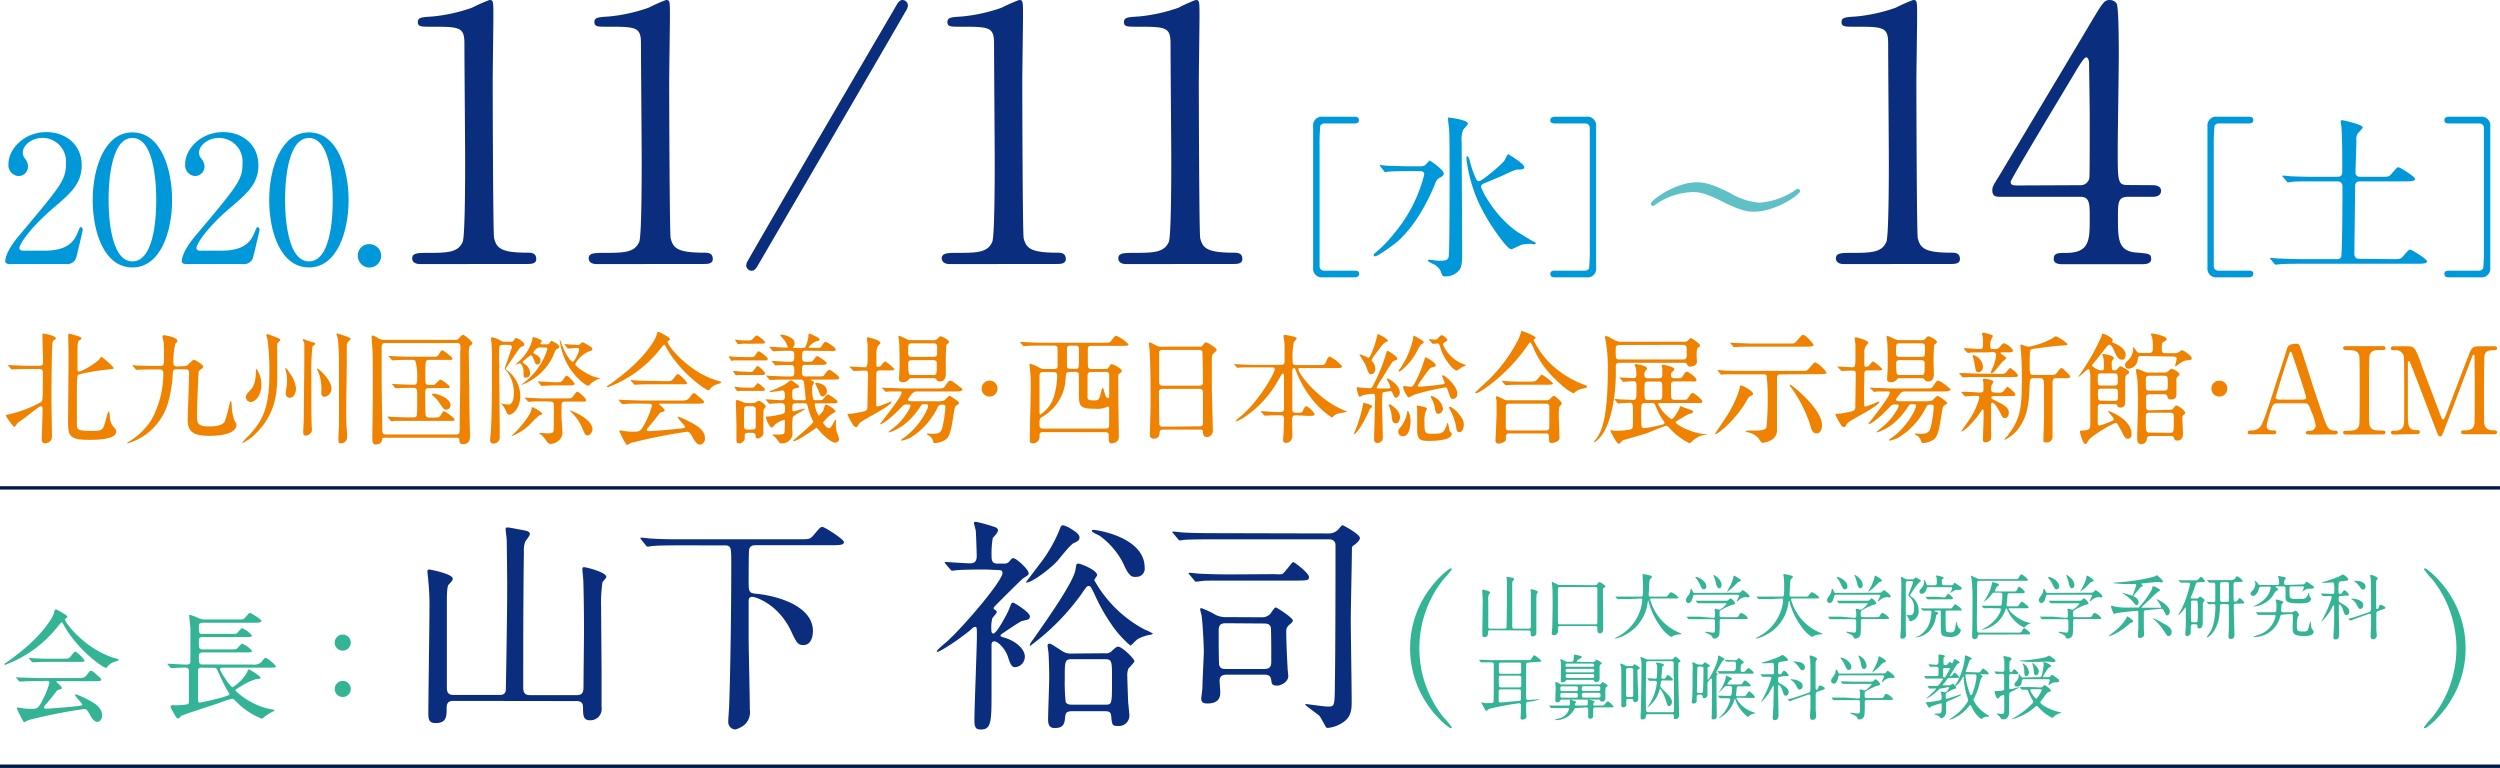 <svg xmlns="http://www.w3.org/2000/svg" viewBox="0 0 445.5 136.84"><defs><style>.cls-1{fill:none;stroke:#001946;stroke-miterlimit:10;stroke-width:0.6px;}.cls-2{fill:#0098d8;}.cls-3{fill:#0a2d7d;}.cls-4{fill:#5fc0c6;}.cls-5{fill:#33b495;}.cls-6{fill:#ef8200;}</style></defs><title>society-outline</title><g id="レイヤー_2" data-name="レイヤー 2"><g id="レイヤー_1-2" data-name="レイヤー 1"><line class="cls-1" y1="136.54" x2="445.5" y2="136.54"/><path class="cls-2" d="M1.86,47.06c-.19,0-.92,0-.92-.47,0-1.67,2-4.09,2.74-4.94C11.1,32.82,11.76,32,11.76,29a4.2,4.2,0,0,0-4.18-4.43c-1.89,0-3.52,1.29-3.52,2.64a1.62,1.62,0,0,0,.31.94A2.54,2.54,0,0,1,5,29.67a1.71,1.71,0,0,1-1.7,1.7,1.92,1.92,0,0,1-1.79-2.14c0-2.67,2.77-5.69,6.76-5.69,3.4,0,6.29,2.2,6.29,5.91,0,3.24-2,5-4.65,7.27-4.75,4-6.45,6.88-6.45,7.48s1,.47,1.13.47H7.86c3.18,0,5-.88,5.88-3,.51-1.17.51-1.2.7-1.2s.31.38.31.44c0,.25-1,4.31-1.16,5a1.68,1.68,0,0,1-1.89,1.13Z"/><path class="cls-2" d="M23.59,47.66c-5,0-7.07-6.26-7.07-12s2.13-12.07,7.07-12.07c5.1,0,7.08,6.54,7.08,12.07S28.65,47.66,23.59,47.66Zm0-23.08c-4.18,0-4.24,9.43-4.24,11,0,1.29,0,11,4.24,11s4.25-9.37,4.25-11C27.84,34.29,27.84,24.58,23.59,24.58Z"/><path class="cls-2" d="M33.31,47.06c-.19,0-.91,0-.91-.47,0-1.67,2-4.09,2.74-4.94C42.56,32.82,43.22,32,43.22,29A4.2,4.2,0,0,0,39,24.58c-1.89,0-3.53,1.29-3.53,2.64a1.59,1.59,0,0,0,.32.94,2.54,2.54,0,0,1,.66,1.51,1.72,1.72,0,0,1-1.7,1.7A1.92,1.92,0,0,1,33,29.23c0-2.67,2.77-5.69,6.76-5.69,3.4,0,6.29,2.2,6.29,5.91,0,3.24-2,5-4.65,7.27C36.65,40.68,35,43.6,35,44.2s1,.47,1.13.47h3.24c3.18,0,5-.88,5.88-3,.5-1.17.5-1.2.69-1.2s.32.38.32.44c0,.25-1,4.31-1.17,5a1.66,1.66,0,0,1-1.88,1.13Z"/><path class="cls-2" d="M55.05,47.66c-5,0-7.08-6.26-7.08-12s2.14-12.07,7.08-12.07c5.09,0,7.07,6.54,7.07,12.07S60.11,47.66,55.05,47.66Zm0-23.08c-4.18,0-4.25,9.43-4.25,11,0,1.29,0,11,4.25,11s4.24-9.37,4.24-11C59.29,34.29,59.29,24.58,55.05,24.58Z"/><path class="cls-2" d="M63.76,45.58a2,2,0,0,1,2.05-2.07,2.08,2.08,0,1,1-2.05,2.07Z"/><path class="cls-3" d="M74.9,47.06c-1.38,0-1.45-.82-1.45-1,0-1,1-1,3.21-1,3.4,0,5-.19,5.79-1.95.44-1.07.44-12.14.44-14.35,0-3-.13-17.68-.13-21,0-3-.88-3-6.16-3-1.51,0-2.14,0-2.14-.82s.63-.88,2.58-1a29.48,29.48,0,0,0,7.11-1.58A28.35,28.35,0,0,1,87.23,0c.69,0,.69.19.69,3,0,1.7-.12,9.82-.12,11.7,0,2.9.06,27.06.25,27.75.44,1.82,1.32,2.58,6,2.58.56,0,1.51,0,1.51,1.13,0,.88-1,.88-1.58.88Z"/><path class="cls-3" d="M106.36,47.06c-1.39,0-1.45-.82-1.45-1,0-1,.94-1,3.21-1,3.4,0,5-.19,5.79-1.95.44-1.07.44-12.14.44-14.35,0-3-.13-17.68-.13-21,0-3-.88-3-6.16-3-1.51,0-2.14,0-2.14-.82s.63-.88,2.58-1a29.48,29.48,0,0,0,7.11-1.58A28.35,28.35,0,0,1,118.69,0c.69,0,.69.19.69,3,0,1.7-.13,9.82-.13,11.7,0,2.9.07,27.06.26,27.75.44,1.82,1.32,2.58,6,2.58.57,0,1.51,0,1.51,1.13,0,.88-1,.88-1.57.88Z"/><path class="cls-3" d="M161.79,1a2.16,2.16,0,0,1-.32.88c-7.3,12.64-19.06,32.78-26.42,45.42-.32.57-.63.95-1.14.95a1,1,0,0,1-.94-.95,2,2,0,0,1,.31-.88c7.3-12.71,19.07-32.84,26.43-45.42.31-.57.63-1,1.13-1A1,1,0,0,1,161.79,1Z"/><path class="cls-3" d="M169.27,47.06c-1.38,0-1.45-.82-1.45-1,0-1,1-1,3.21-1,3.4,0,5-.19,5.79-1.95.44-1.07.44-12.14.44-14.35,0-3-.12-17.68-.12-21,0-3-.88-3-6.17-3-1.51,0-2.14,0-2.14-.82s.63-.88,2.58-1a29.38,29.38,0,0,0,7.11-1.58A28.35,28.35,0,0,1,181.6,0c.7,0,.7.19.7,3,0,1.7-.13,9.82-.13,11.7,0,2.9.06,27.06.25,27.75.44,1.82,1.32,2.58,6,2.58.56,0,1.51,0,1.51,1.13,0,.88-1,.88-1.57.88Z"/><path class="cls-3" d="M200.73,47.06c-1.39,0-1.45-.82-1.45-1,0-1,.94-1,3.21-1,3.4,0,5-.19,5.79-1.95.44-1.07.44-12.14.44-14.35,0-3-.13-17.68-.13-21,0-3-.88-3-6.16-3-1.51,0-2.14,0-2.14-.82s.63-.88,2.58-1A29.48,29.48,0,0,0,210,1.38,28.35,28.35,0,0,1,213.06,0c.69,0,.69.19.69,3,0,1.7-.12,9.82-.12,11.7,0,2.9.06,27.06.25,27.75.44,1.82,1.32,2.58,6,2.58.56,0,1.51,0,1.51,1.13,0,.88-1,.88-1.58.88Z"/><path class="cls-2" d="M241.33,48.23c.32,0,.88,0,.88.56s-.59.63-.91.63h-5.5A1.56,1.56,0,0,1,234,47.69V22.53a1.55,1.55,0,0,1,1.76-1.73h5.53c.32,0,.88,0,.88.6s-.56.6-.88.6H236a.78.78,0,0,0-.73.44,34.82,34.82,0,0,0-.12,3.65c0,2.45,0,20.85,0,21.35a.77.77,0,0,0,.82.79Z"/><path class="cls-2" d="M252.6,29.64c.82,0,1,0,1.32-.19s.66-.82.85-.82,2.51,1.67,2.51,2.27c0,.34-.25.5-.53.66a1.77,1.77,0,0,0-1,1.16c-.63,1.51-2.8,6.73-6.54,10.16-1,.88-3.71,2.8-4.18,2.8a.24.24,0,0,1-.25-.22c0-.19.25-.35.31-.41a22.47,22.47,0,0,0,3.3-3.4,26,26,0,0,0,5.41-10.56c0-.6-.53-.6-.91-.6h-1.35c-.91,0-3.11,0-4,.09-.1,0-.57.07-.69.07s-.16-.07-.26-.22L246,29.7c-.12-.15-.12-.15-.12-.19a.1.1,0,0,1,.09-.09c.22,0,1.17.13,1.39.13.91,0,2.54.09,4.34.09Zm9-7.61c0,.22-.78.94-.88,1.13a4.66,4.66,0,0,0-.25,2.11c0,2.61.09,16.67.09,19.81,0,2.23-.15,2.86-1,3.52a3.27,3.27,0,0,1-1.95.66c-.51,0-.57-.09-.76-.62A2.57,2.57,0,0,0,255.27,47c-.75-.41-.82-.44-.82-.57s.22-.15.32-.15,1.38.19,1.6.19c1.45,0,1.7-.19,1.8-.82.15-1.1.15-13.34.15-14.81,0-2.62,0-6.86-.09-7.74,0-.28-.19-1.54-.19-1.79a1.23,1.23,0,0,1,0-.35C258.2,20.9,261.56,21.37,261.56,22Zm9.15,19.5c.7.44,2.11,1.32,2.68,1.6.06,0,.25.13.25.22s-.25.19-.32.19-.59-.09-.69-.09a7.79,7.79,0,0,0-1.48.15c-.31.1-1.69.82-1.88.82-.69,0-3.18-3.49-4.53-5.85a26.53,26.53,0,0,1-3.46-10.25c0-.1,0-.5.12-.5s.32.25.44.69A16.57,16.57,0,0,0,263.1,32a.53.53,0,0,0,.47.28c.51,0,3.81-2.8,4.41-3.52.16-.19.53-1,.66-1.2s.06-.09.09-.09,2.9,1.67,2.9,2.33c0,.41-.57.41-1.07.41s-.76.12-2.93,1.13c-.44.22-2.89,1.22-3.27,1.38-.22.13-.41.25-.44.47C263.86,33.63,266.37,38.7,270.71,41.53Z"/><path class="cls-2" d="M277.14,22c-.32,0-.88,0-.88-.57s.56-.63.88-.63h5.53a1.56,1.56,0,0,1,1.76,1.73V47.69a1.55,1.55,0,0,1-1.76,1.73h-5.53c-.32,0-.88,0-.88-.6s.56-.59.88-.59h5.31a.8.8,0,0,0,.73-.44,35,35,0,0,0,.12-3.65c0-3.18,0-20.85,0-21.36a.77.77,0,0,0-.82-.78Z"/><path class="cls-4" d="M308.28,34.39a12.24,12.24,0,0,0,5.22,1.73,12.87,12.87,0,0,0,6.35-2.2c.28-.19.38-.25.5-.25a.41.41,0,0,1,.44.4c0,.54-4.24,3.65-8.27,3.65-.72,0-2.07,0-5.63-1.82-3.33-1.7-4.46-1.67-5.25-1.67A12,12,0,0,0,295.7,36c-.16.1-1,.7-1.1.7a.39.39,0,0,1-.41-.41c0-.57,4.24-3.81,8.27-3.81C303.4,32.5,304.88,32.63,308.28,34.39Z"/><path class="cls-3" d="M328.6,47.06c-1.38,0-1.44-.82-1.44-1,0-1,.94-1,3.2-1,3.4,0,5-.19,5.79-1.95.44-1.07.44-12.14.44-14.35,0-3-.12-17.68-.12-21,0-3-.88-3-6.17-3-1.51,0-2.14,0-2.14-.82s.63-.88,2.58-1a29.38,29.38,0,0,0,7.11-1.58A28.35,28.35,0,0,1,340.93,0c.7,0,.7.19.7,3,0,1.7-.13,9.82-.13,11.7,0,2.9.06,27.06.25,27.75.44,1.82,1.32,2.58,6,2.58.57,0,1.51,0,1.51,1.13,0,.88-1,.88-1.57.88Z"/><path class="cls-3" d="M383.59,33c.38,0,1.51.06,1.51,1s-.94,1.07-1.51,1.07h-4.34c-1.83,0-1.83,1-1.83,3.71,0,3.83,0,6,3.34,6.23,2.08.18,2.58.18,2.58,1.13s-1.13.94-1.7.94H367.48c-.5,0-1.51-.06-1.51-.94,0-1.07.82-1.07,2.14-1.07,4.28,0,4.28-2.27,4.28-6.23,0-2.58,0-3.77-1.7-3.77H356.54c-.76,0-1.51,0-1.51-1.14,0-.63.12-.82,1.25-2.64,1.39-2.33,16.24-27.12,16.62-27.81C374.78.38,375,0,376,0a1.52,1.52,0,0,1,1.19.63c.38.69.38,7.86.38,9.25,0,2.39-.19,14.15-.19,16.8,0,5.66,0,6.29,1.76,6.29Zm-12.9,0a1.55,1.55,0,0,0,1.64-1.39c.06-.56.06-7.48.06-11.19,0-.89-.12-9.19-.12-9.32s-.13-.88-.51-.88-1.32,1.58-1.7,2.2c-1.32,2.27-11.76,19.45-11.76,20s.38.63,1.26.63Z"/><path class="cls-2" d="M400.66,48.23c.32,0,.88,0,.88.56s-.59.63-.91.63h-5.5a1.56,1.56,0,0,1-1.76-1.73V22.53a1.56,1.56,0,0,1,1.76-1.73h5.53c.32,0,.88,0,.88.6s-.56.6-.88.6h-5.31a.76.76,0,0,0-.72.44,32.15,32.15,0,0,0-.13,3.65c0,2.45,0,20.85,0,21.35a.77.77,0,0,0,.82.79Z"/><path class="cls-2" d="M426.24,46.18c1.42,0,1.57,0,2-.53.88-1,1-1.17,1.26-1.17s3,1.7,3,2.08-.63.44-1.7.44h-20.6c-2.77,0-3.68.06-4,.09l-.65.07c-.1,0-.16-.07-.29-.19l-.6-.73c-.12-.15-.12-.15-.12-.21s0-.07.09-.07c.22,0,1.2.1,1.39.1,1.54.06,2.86.12,4.34.12h6a.83.83,0,0,0,.82-.34c.22-.38.25-11,.25-12.52,0-.66-.28-1-.94-1H412.4c-2.14,0-3.58,0-4,.1-.09,0-.57.09-.66.09s-.19-.09-.28-.22l-.6-.72c-.13-.13-.16-.16-.16-.19s.06-.09.13-.09,1.19.09,1.38.12c1.54.06,2.83.1,4.31.1h3.93c.94,0,.94-.54.94-1.1,0-3.5,0-5.32-.15-7.9a7.91,7.91,0,0,1-.13-.85.25.25,0,0,1,.25-.25c.07,0,3.68.76,3.68,1.29,0,.22-.85,1-.94,1.16a2.24,2.24,0,0,0-.19,1.23c0,.76-.16,5.1-.16,5.63,0,.79.66.79.95.79h3.46c1.41,0,1.57,0,2-.54.88-1,1-1.16,1.26-1.16s2.95,1.7,2.95,2.07-.63.44-1.7.44h-8.08c-.75,0-.91.35-.91.92,0,1.85-.13,10.94-.13,12,0,.88.63.88.95.88Z"/><path class="cls-2" d="M436.47,22c-.32,0-.88,0-.88-.57s.56-.63.88-.63H442a1.57,1.57,0,0,1,1.77,1.73V47.69A1.56,1.56,0,0,1,442,49.42h-5.53c-.32,0-.88,0-.88-.6s.56-.59.88-.59h5.31a.8.8,0,0,0,.73-.44,35,35,0,0,0,.12-3.65c0-3.18,0-20.85,0-21.36a.77.77,0,0,0-.82-.78Z"/><path class="cls-5" d="M.78,118.38c0-.09.06-.13.32-.3s1.92-1.36,3.32-2.55c3.69-3.14,5.05-5.71,5.15-6.18.18-.67.18-.76.44-.76,0,0,2,1,2,1.32,0,.1,0,.13-.26.28s-.15.13-.15.21c0,.67,3.82,5.46,8.93,6.9.6.17.6.17.6.28s-.06.15-.6.33a2.47,2.47,0,0,0-1.38.88c-.09.15-.15.22-.28.22-.47,0-5.07-3.17-7.5-7.62-.24-.45-.28-.51-.37-.51s-.43.43-.6.64A21.49,21.49,0,0,1,1,118.45C.91,118.47.78,118.49.78,118.38Zm5.93,3c-1.6,0-2.14,0-2.72.07l-.45,0c-.09,0-.11,0-.2-.13l-.41-.49c0-.07-.1-.13-.1-.15s0,0,.08,0,.82.07.95.07c1.06,0,2.2.08,2.95.08h7.12c.91,0,1.14,0,1.66-.71.32-.45.41-.58.6-.58s.24,0,.74.45c1.1.91,1.1.93,1.1,1.12s-.11.28-1.12.28h-6.6c-.22,0-.3,0-.3.07s1,.86,1,1.1,0,.19-.65.37c-.17.06-.21.13-.75.84s-1.34,1.66-1.47,1.79-.3.32-.3.51.3.22.39.22c.28,0,2.3-.13,4.7-.37,1.55-.15,1.72-.17,1.72-.39s-1.27-1.42-1.27-1.68a.14.14,0,0,1,.15-.13A19.82,19.82,0,0,1,16.28,125c.58.35,1.92,1.12,1.92,2.48,0,.69-.43,1.16-.84,1.16-.63,0-1.08-.79-1.47-1.5s-.6-.8-.9-.8a94.8,94.8,0,0,0-10,2,5.65,5.65,0,0,1-.62.35.25.25,0,0,1-.22-.15A17.94,17.94,0,0,1,3,126.23c0-.15.11-.15.18-.15s.82.13,1,.15a12,12,0,0,0,1.27.09c1.21,0,1.36,0,2.24-1.77a15,15,0,0,0,1.12-2.85c0-.37-.28-.37-.65-.37Zm4.48-4c1.06,0,1.1,0,1.53-.56s.61-.73.71-.73a5.75,5.75,0,0,1,1.64,1.62c0,.23-.11.23-1.14.23H9c-1.31,0-1.94,0-2.74.07l-.45,0c-.07,0-.11,0-.19-.13l-.41-.49c-.09-.09-.09-.11-.09-.15s0,0,.06,0,.82.07.95.07c1.06.06,2.09.08,3,.08Z"/><path class="cls-5" d="M44.89,118.42a2.31,2.31,0,0,0,1.53-.3c.17-.13.73-.93.92-.93a5.88,5.88,0,0,1,1.82,1.54c0,.25-.52.25-1.17.25H39.56c-.19,0-.35.09-.35.26,0,.37,1.82,3.22,2.25,3.22A7.82,7.82,0,0,0,44,119.87c.15-.37.24-.58.37-.58a9.23,9.23,0,0,1,2.05,1.38v.06c0,.22-.09.22-.84.3a12.32,12.32,0,0,0-3,1.49c-.56.35-.63.37-.63.5s2.79,2.82,6.56,3.4c.32,0,.39.09.39.18s-.15.17-.37.25a7.9,7.9,0,0,0-1.42.91,3.66,3.66,0,0,1-.43.32,12.88,12.88,0,0,1-4.34-2.8c-.67-.67-.73-.75-1-.75s-1.68.51-2.52.82c-1,.34-6.15,2-6.47,2.19-.09.07-.41.41-.49.48a.32.32,0,0,1-.13,0c-.24,0-.31-.11-.82-1.06a7.24,7.24,0,0,1-.41-.71.76.76,0,0,1-.11-.32c0-.26.32-.26.56-.26a11.42,11.42,0,0,0,2.35-.15c.37-.07.37-.24.37-.73,0-.8,0-4.23,0-4.94s-.12-.89-.75-.89-1.66.07-2.09.09l-.3,0c-.09,0-.13,0-.2-.13l-.43-.49c-.08-.09-.08-.11-.08-.15s0,0,.08,0c.43,0,2.74.15,3.26.15.73,0,.77-.21.77-.84,0-4.25,0-4.72,0-5.54,0-.37-.22-2.22-.22-2.31s0-.17.16-.17a9.86,9.86,0,0,1,1.42.54,2.45,2.45,0,0,0,1.21.28h5.84c1,0,1.06,0,1.38-.37.6-.71.67-.79.86-.79s2,1.16,2,1.42-.43.32-1.14.32H36.17c-.66,0-.73.2-.73.8,0,.95,0,1.19.63,1.19h5c.9,0,1,0,1.18-.15s.72-.87.89-.87a4.68,4.68,0,0,1,1.77,1.32c0,.26-.52.26-1.15.26H36.07c-.63,0-.63.38-.63.82,0,1.12,0,1.38.67,1.38h5c.89,0,1,0,1.17-.18s.71-.84.88-.84A4.68,4.68,0,0,1,44.93,116c0,.26-.52.26-1.12.26h-7.7c-.6,0-.67.28-.67.8,0,1.05,0,1.35.65,1.35Zm-9,.56c-.21,0-.52,0-.6.41,0,.11,0,1.32,0,1.62,0,1.08,0,2.59,0,3.67,0,.3,0,.51.34.51s3.48-.75,4.25-1,1-.3,1-.54a3.88,3.88,0,0,0-.37-.62A32.91,32.91,0,0,1,39,120c-.39-.89-.43-1-.86-1Z"/><path class="cls-5" d="M59.65,114.63a1.43,1.43,0,1,1,2.85,0,1.43,1.43,0,0,1-2.85,0Zm0,8.15a1.43,1.43,0,1,1,1.42,1.42A1.43,1.43,0,0,1,59.65,122.78Z"/><path class="cls-3" d="M80.77,124.9c-1.18,0-1.18.78-1.18,1.47,0,1.18,0,2.48-1.92,2.48-1.06,0-1.34-.45-1.34-1.63,0-2.93.2-16,.2-18.64a44.49,44.49,0,0,0-.24-5.42c0-.2-.12-1.1-.12-1.3s0-.37.36-.37c.12,0,4.15.77,4.15,1.63,0,.29-.12.41-.73,1.06-.32.28-.32,2.32-.32,3.09,0,2.41,0,13,0,15.15,0,.81.12,1.42,1.18,1.42H89c.33,0,1,0,1.14-.81,0-.24.24-12.82.24-18.12,0-3.62-.08-8.22-.08-8.59s-.2-1.75-.2-2,.08-.33.37-.33,2.11.37,2.56.45c.86.16,1.39.24,1.39.77,0,.25-.78,1.18-.86,1.39a4.77,4.77,0,0,0-.2,1.75c-.12,7.53-.12,17.22-.12,24.1,0,1.06.32,1.42,1.22,1.42h8.3c1.14,0,1.22-.65,1.22-1.62,0-1.59.09-8.72.09-10.14,0-3.5-.09-8.19-.13-8.67,0-.29-.16-1.71-.16-2s.08-.37.33-.37,3.94.86,3.94,1.75c0,.17-.65.82-.69.94a25.82,25.82,0,0,0-.24,4.48c0,1.83.08,10,.08,11.64,0,1,0,5.34,0,6.19a2,2,0,0,1-2.08,2.28c-1.18,0-1.22-.89-1.22-2.16,0-.65-.08-1.26-1.18-1.26Z"/><path class="cls-3" d="M121.44,97.18c-3.58,0-4.76.08-5.13.12-.16,0-.73.12-.85.12a.5.5,0,0,1-.37-.24l-.81-1a1.51,1.51,0,0,1-.16-.24c0-.09,0-.13.16-.13.28,0,1.5.16,1.79.16,2,.13,3.66.13,5.58.13h20.68c1.83,0,2,0,2.61-.69,1.14-1.35,1.26-1.51,1.63-1.51s3.82,2.2,3.82,2.69-.57.57-2.2.57H134.72c-.45,0-1,0-1.22.73-.09.32-.09,5.17-.09,5.82,0,1.91.13,2,1.63,2.12,4.73.57,9.82,2.65,9.82,6.59,0,1.35-.49,2.53-1.71,2.53-1,0-1.23-.49-2.2-2.53-2.28-4.8-6.31-6.06-6.88-6.06s-.66.36-.66.81v6.92c0,.86.21,10.59.21,12.34a3.08,3.08,0,0,1-.82,2.61A4.29,4.29,0,0,1,131,130a1.36,1.36,0,0,1-1.22-1.54c0-.45.16-2.41.16-2.81.25-7.13.37-17.84.37-25.13,0-3,0-3.33-1.22-3.33Z"/><path class="cls-3" d="M175.68,101.49c-3.58,0-4.76.08-5.13.12-.16,0-.73.09-.85.09s-.25-.09-.37-.25l-.81-.94c-.13-.2-.17-.2-.17-.28s0-.08.17-.08c.32,0,3.66.24,4.35.24,1.06,0,1.18-.69,1.18-1.34s-.12-4-.16-4.4c0-.24-.33-1.22-.33-1.42s.13-.25.33-.25a26.5,26.5,0,0,1,3.26.9c.36.12.69.24.69.65s-.82,1.18-.94,1.38a17,17,0,0,0-.2,3.3c0,1.22.61,1.22,1.26,1.22h.9a1.15,1.15,0,0,0,1.06-.44c.32-.41.44-.53.65-.53.53,0,2.73,2,2.73,2.68,0,.29,0,.29-1,.94-.21.12-3.59,3.5-4.24,4.15-.89.9-1,1-1,1.18s.41.33.45.41a.46.46,0,0,1,.12.24c0,.25-.73.94-.81,1.15a6.75,6.75,0,0,0-.16,2c0,.2,0,.69.36.69.61,0,2.57-3.74,2.77-4.27.41-1.1.45-1.23.74-1.23s3,1.76,3,2.41-.45.61-1.39.85c-.24,0-2.68,1.67-3.17,2-.2.12-.69.44-.69.57s.2.28.57.36c1.62.41,3.78,1.79,3.78,3.46a1.89,1.89,0,0,1-1.71,1.84c-.4,0-.77-.09-1.26-1.71s-1.87-2.89-2.44-2.89-.53.52-.53.77c0,1.26,0,6.92,0,8.1,0,5.38,0,6.84-1.91,6.84-.78,0-1.14-.24-1.14-1.59,0-2.4.44-12.94.44-15.1,0-1.43,0-1.59-.32-1.59s-.45.24-1.1.77c-2,1.63-5.17,3.67-5.62,3.67s.61-.9,1.51-1.67c2.72-2.32,10.09-10.91,10.09-12.38,0-.53-.4-.53-.77-.53Zm16.69-5.7c0,.53-.44.73-1.05,1s-2.53,2.77-2.94,3.22c-1.54,1.62-4.56,3.82-5.53,3.82,0,0,0,0,0-.08s2.52-3.34,3-4a25.76,25.76,0,0,0,3-5.45c.12-.37.25-.7.57-.7a4.14,4.14,0,0,1,1.39.61C191.89,94.86,192.37,95.3,192.37,95.79Zm2.65,7.62a22,22,0,0,0,8.92,8.75,13.3,13.3,0,0,1,1.5.73c0,.08-.32.21-.36.21a7.15,7.15,0,0,0-2.32.77c-.21.12-1.22,1.18-1.31,1.18a18.73,18.73,0,0,1-2.72-2.85,33,33,0,0,1-3.67-6.27c-.65-1.34-.73-1.51-1.06-1.51s-.4.17-1.34,1.51a41.11,41.11,0,0,1-9.08,9.16c-.08,0-.08-.08-.08-.12a2.38,2.38,0,0,1,.49-.86c2.56-3.66,7.24-10.26,7.65-12.54.16-1,.16-1.14.53-1.14s3.34,1.14,3.34,2.08C195.51,102.63,195,103.24,195,103.41Zm1.87,13a1.44,1.44,0,0,0,1.1-.28c.57-.53.94-.9,1.27-.9.65,0,2.89,2.12,2.89,2.61,0,.24-.9,1.06-1.06,1.3a2.92,2.92,0,0,0-.21,1.18c0,.37.13,4.48.17,4.89s.2,2,.2,2.16a1.85,1.85,0,0,1-1.95,2c-1.06,0-1.14-.12-1.27-1.63-.08-.73-.2-1-1.14-1H191c-1,0-1.14.41-1.18,1-.12,1.1-.2,2-1.87,2-1.18,0-1.18-1-1.18-1.63,0-1.06.2-6.27.2-7.45,0-1.55-.08-3.5-.12-4.2,0-.2-.17-1.18-.17-1.42a.29.29,0,0,1,.33-.33c.24,0,.45.13,2.28,1.31a2.74,2.74,0,0,0,1.75.44Zm0,9.16c1.27,0,1.27,0,1.27-4.52,0-3.25,0-3.58-1.27-3.58H191c-1.26,0-1.26.37-1.26,3.46a33.8,33.8,0,0,0,.16,4.16c.21.44.73.48,1.1.48Zm5.5-22.76c-.65,0-1.18,0-2.24-2.44a13.82,13.82,0,0,0-4.11-4.84c-.2-.17-1.47-.65-1.47-.9s.29-.2.41-.2c.41,0,9,1.26,9,6.72A1.45,1.45,0,0,1,202.43,102.79Z"/><path class="cls-3" d="M236.76,95.06a2.33,2.33,0,0,0,1.63-.61c.12-.12.69-.86.85-.86s3.1,1.63,3.1,2.28c0,.45-.82,1.14-1.1,1.31s-.33.28-.33.77c0,1.79-.2,10.55-.2,12.5s.16,12.17.16,14.49c0,1.18,0,2.53-1.18,3.51a5.79,5.79,0,0,1-3,1.26.54.54,0,0,1-.41-.12c-.16-.29-.9-1.72-1.14-2s-2.53-1.87-2.53-2,.13-.13.17-.13,3.21.45,3.82.45c1.19,0,1.23-.08,1.27-3.5.08-4,.12-15.47.12-25.2,0-.69-.33-1.1-1.22-1.1H216.24c-1,0-3.71,0-5.13.08-.12,0-.74.12-.86.12s-.2-.12-.36-.28l-.78-.94c-.2-.2-.2-.2-.2-.24s.12-.13.16-.13c.25,0,1.51.17,1.79.17,1.18.08,3.3.12,5.58.12Zm-9.61,7.25a5.41,5.41,0,0,0,1.3,0c.45-.16,1.75-2.15,2-2.15s2.81,2,2.81,2.64-.25.66-2.53.66h-11.6c-3.54,0-4.52,0-4.93.08-.12,0-.94.12-1.06.12s-.24-.12-.36-.29l-.78-.93c-.16-.16-.2-.21-.2-.25s.08-.12.16-.12c.29,0,1.55.16,1.79.16,1.63.08,3.42.13,5.58.13ZM224.87,110a2,2,0,0,0,1.46-.57c.17-.16.74-1.18,1-1.18s3.06,1.87,3.06,2.32c0,.25-.37.57-.45.61-.61.53-.73.69-.73,1.39,0,2.07.2,5.78.24,6.47,0,.24.12,1.22.12,1.43,0,1.09-1.34,1.71-2,1.71-.9,0-.94-.41-1-.74-.08-.65-.16-1.22-1.26-1.22h-6.64c-.94,0-1.34.33-1.34,1.14,0,.12.12,1.67.12,2,0,.53,0,2-2.28,2-.9,0-1.1-.28-1.1-.89,0-.29.2-1.63.2-1.92,0-1,.25-5.82.25-6.35,0-1.51-.21-5-.37-6.35,0-.2-.28-1.06-.28-1.22s0-.25.24-.25a15.12,15.12,0,0,1,2.57,1.22,4.22,4.22,0,0,0,1.91.37Zm-6.47,1.06c-1.1,0-1.23.57-1.23,1.42s0,5.75.09,6c.16.61.52.73,1.14.73h6.92c1.22,0,1.22-.77,1.22-1.42,0-.9,0-5.74-.08-5.95-.13-.53-.49-.73-1.14-.73Z"/><path class="cls-5" d="M257.24,127.83a13.81,13.81,0,0,1,1.47,1.76.2.2,0,0,1-.21.18c-.3,0-7.22-5-7.22-14.25s6.92-14.24,7.22-14.24a.19.19,0,0,1,.21.17,13.83,13.83,0,0,1-1.47,1.77,19.72,19.72,0,0,0,0,24.61Z"/><path class="cls-5" d="M433.42,103.22a13.83,13.83,0,0,1-1.47-1.77.19.19,0,0,1,.21-.17c.3,0,7.21,5,7.21,14.24s-6.91,14.25-7.21,14.25a.2.2,0,0,1-.21-.18,13.81,13.81,0,0,1,1.47-1.76,19.72,19.72,0,0,0,0-24.61Z"/><path class="cls-5" d="M265.52,112.31c-.36,0-.36.24-.36.46s0,.76-.59.76c-.33,0-.42-.14-.42-.5,0-.91.07-4.93.07-5.76a12.61,12.61,0,0,0-.08-1.67c0-.06,0-.34,0-.4s0-.12.12-.12,1.28.24,1.28.51c0,.08,0,.12-.23.32a2.69,2.69,0,0,0-.1,1c0,.74,0,4,0,4.68,0,.25,0,.44.36.44h2.54a.31.31,0,0,0,.36-.26c0-.07.07-4,.07-5.59,0-1.12,0-2.54,0-2.65s-.07-.54-.07-.63,0-.1.12-.1.65.11.79.14.43.07.43.24-.24.36-.27.42a1.5,1.5,0,0,0-.06.54c0,2.33,0,5.32,0,7.45,0,.32.1.44.38.44h2.56c.36,0,.38-.2.38-.51,0-.49,0-2.69,0-3.13,0-1.08,0-2.53,0-2.68s-.05-.52-.05-.61,0-.11.1-.11,1.22.26,1.22.54c0,.05-.2.25-.22.28a8.54,8.54,0,0,0-.07,1.39c0,.56,0,3.08,0,3.59,0,.31,0,1.65,0,1.91a.63.63,0,0,1-.64.71c-.37,0-.38-.28-.38-.67,0-.2,0-.39-.37-.39Z"/><path class="cls-5" d="M283.83,104.28c.55,0,.62,0,.76-.15.28-.35.31-.39.47-.39s1,.55,1,.75-.14.17-.29.28a.35.35,0,0,0-.13.31c0,1.07.05,5.81.05,6.78,0,.4,0,1-.6,1-.38,0-.44-.28-.44-.72s0-.58-.38-.58H278c-.13,0-.36,0-.36.36v.46a.74.74,0,0,1-.72.82.35.35,0,0,1-.39-.4c0-.17.07-.83.09-1,0-.68.06-3.11.06-4,0-.59,0-2.7-.06-3.21,0-.12-.09-.7-.09-.81s.06-.07.09-.07a4.65,4.65,0,0,1,.81.39,1.48,1.48,0,0,0,.71.13Zm-5.72.34c-.28,0-.48,0-.49.31,0,.07,0,5,0,5.9,0,.34.09.43.38.43h6.25c.4,0,.4-.14.4-.54,0-.82,0-4.81,0-5.71,0-.25,0-.39-.37-.39Z"/><path class="cls-5" d="M290.12,106.77a14.42,14.42,0,0,0-1.58,0l-.27,0s-.07,0-.11-.07l-.24-.29c-.05-.07-.06-.07-.06-.09s0,0,.05,0l.55,0c.62,0,1.13,0,1.72,0h2.18c.39,0,.43,0,.43-1.77a16.63,16.63,0,0,0-.08-1.74c0-.07,0-.36,0-.42s0-.1.08-.1a12.41,12.41,0,0,1,1.3.28c.17,0,.28.1.28.23s-.06.18-.2.29-.24.26-.27.85c0,.33-.1,1.79-.1,2.09s.23.29.43.29h2.18c.58,0,.64,0,.8-.21.4-.52.45-.57.6-.57a3.26,3.26,0,0,1,1.29.93c0,.18-.25.18-.67.18h-4c-.28,0-.36,0-.36.2a8.94,8.94,0,0,0,5.19,5.9c.34.13.34.13.34.18s-.07.1-.25.12a3,3,0,0,0-1.14.24,2,2,0,0,1-.41.22,6.41,6.41,0,0,1-2-2,12.5,12.5,0,0,1-2-4.26.83.83,0,0,0-.09-.25s0,0-.09.3a7.49,7.49,0,0,1-4,5.83,5.4,5.4,0,0,1-1.87.68s-.08,0-.08,0,.28-.19.4-.25a8.25,8.25,0,0,0,4.38-5.36,8.67,8.67,0,0,0,.2-1.27c0-.27-.14-.27-.34-.27Z"/><path class="cls-5" d="M309.47,105.62c.49,0,.64,0,.81-.21s.16-.23.3-.23,1.19.8,1.19,1.09c0,.13-.16.2-.25.2l-.44-.07a2.17,2.17,0,0,0-1.32.63c-.1.08-.16.13-.22.13a.06.06,0,0,1-.06,0c0-.14.43-.87.43-1s-.16-.18-.34-.18h-7.45c-.23,0-.34,0-.4.25-.17.58-.32,1.22-.82,1.22a.47.47,0,0,1-.47-.49c0-.26.07-.35.46-.89a2,2,0,0,0,.36-1s0-.13.1-.13.21.22.35.55c.08.17.24.17.37.17Zm-4.23,4.48c.15,0,.38,0,.38-.33a5.83,5.83,0,0,0,0-.59c0-.19-.09-.44-.09-.49s0-.2.14-.2.64.16.75.16c.28,0,1.23-.93,1.23-1.06s-.06-.09-.23-.09h-3c-.3,0-1.16,0-1.58,0l-.28,0s-.06,0-.1-.08l-.25-.28c-.05-.07-.05-.07-.05-.09s0,0,0,0l.55,0c.36,0,1,0,1.73,0h2.84c.57,0,.62,0,.81-.21s.2-.2.31-.2a1.79,1.79,0,0,1,.8.83c0,.18-.12.21-.49.3a9.84,9.84,0,0,0-2.09,1c-.16.1-.19.12-.19.87,0,.34.28.34.4.34h2.18c.51,0,.69,0,.8-.21.24-.43.28-.53.52-.53a2.42,2.42,0,0,1,1.15.9c0,.17-.25.17-.66.17h-4c-.37,0-.37.1-.37.74a18,18,0,0,1-.06,2,.91.91,0,0,1-1,.73c-.17,0-.19-.07-.24-.22-.1-.34-.49-.51-1-.73-.15-.07-.29-.12-.29-.19s.08-.07.12-.07,1,.16,1.26.16.36,0,.37-.65c0-.27,0-1.17,0-1.35s0-.39-.39-.39h-2.42c-.3,0-1.15,0-1.59,0l-.27,0s-.06,0-.11-.08l-.24-.28c-.05-.07-.05-.07-.05-.09s0,0,0,0l.55,0c.37,0,1,0,1.74,0Zm-3-7.29c.25,0,1.82.59,1.82,1.72a.44.44,0,0,1-.43.48c-.31,0-.36-.1-.74-.91a4.45,4.45,0,0,0-.73-1.15s-.05-.09,0-.12S302.18,102.81,302.21,102.81Zm4.56,1.39c0,.38-.23.64-.47.64s-.46-.47-.51-.74a7.62,7.62,0,0,0-.43-1.42s-.1-.21-.06-.25S306.77,103.17,306.77,104.2Zm3.44-.75c0,.11,0,.12-.27.19s-.28.11-.77.61a7,7,0,0,1-1.39,1.19.06.06,0,0,1-.06,0s.45-.82.5-.92a7.38,7.38,0,0,0,.64-1.65c0-.24.05-.28.12-.28a.53.53,0,0,1,.24.11C309.55,102.85,310.21,103.25,310.21,103.45Z"/><path class="cls-5" d="M315.27,106.77a14.42,14.42,0,0,0-1.58,0l-.27,0c-.05,0-.07,0-.11-.07l-.24-.29c-.05-.07-.06-.07-.06-.09s0,0,.05,0l.55,0c.62,0,1.13,0,1.72,0h2.18c.39,0,.43,0,.43-1.77a16.63,16.63,0,0,0-.08-1.74c0-.07-.05-.36-.05-.42s0-.1.08-.1a12.41,12.41,0,0,1,1.3.28c.17,0,.28.1.28.23s-.06.18-.2.29-.24.26-.27.85c0,.33-.1,1.79-.1,2.09s.23.29.43.29h2.18c.58,0,.64,0,.8-.21.4-.52.45-.57.6-.57a3.26,3.26,0,0,1,1.29.93c0,.18-.25.18-.67.18h-4c-.28,0-.36,0-.36.2a8.94,8.94,0,0,0,5.19,5.9c.34.13.34.13.34.18s-.07.1-.25.12a3,3,0,0,0-1.14.24,2,2,0,0,1-.41.22,6.41,6.41,0,0,1-2-2,12.5,12.5,0,0,1-2-4.26.83.83,0,0,0-.09-.25s0,0-.09.3a7.49,7.49,0,0,1-4,5.83,5.4,5.4,0,0,1-1.87.68s-.08,0-.08,0,.28-.19.4-.25a8.25,8.25,0,0,0,4.38-5.36,8.67,8.67,0,0,0,.2-1.27c0-.27-.14-.27-.34-.27Z"/><path class="cls-5" d="M334.62,105.62c.49,0,.64,0,.81-.21s.16-.23.3-.23,1.19.8,1.19,1.09c0,.13-.16.2-.25.2l-.44-.07a2.17,2.17,0,0,0-1.32.63c-.1.08-.16.13-.22.13a.06.06,0,0,1-.06,0c0-.14.43-.87.43-1s-.16-.18-.34-.18h-7.45c-.23,0-.34,0-.4.25-.17.58-.32,1.22-.82,1.22a.47.47,0,0,1-.47-.49c0-.26.07-.35.46-.89a2,2,0,0,0,.36-1s0-.13.1-.13.21.22.35.55c.08.17.24.17.37.17Zm-4.23,4.48c.15,0,.39,0,.39-.33a5.85,5.85,0,0,0,0-.59c0-.19-.09-.44-.09-.49s0-.2.14-.2.64.16.75.16c.28,0,1.23-.93,1.23-1.06s-.06-.09-.23-.09h-3c-.3,0-1.16,0-1.58,0l-.28,0s-.06,0-.1-.08l-.25-.28c-.05-.07-.05-.07-.05-.09s0,0,0,0l.55,0c.36,0,1,0,1.73,0h2.85c.56,0,.61,0,.8-.21s.2-.2.31-.2a1.79,1.79,0,0,1,.8.83c0,.18-.12.21-.49.3a9.84,9.84,0,0,0-2.09,1c-.16.1-.19.12-.19.87,0,.34.28.34.4.34h2.18c.51,0,.69,0,.8-.21.24-.43.28-.53.52-.53a2.45,2.45,0,0,1,1.16.9c0,.17-.26.17-.67.17h-4c-.37,0-.37.1-.37.74a18,18,0,0,1-.06,2,.91.91,0,0,1-1,.73c-.17,0-.19-.07-.24-.22-.1-.34-.49-.51-1-.73-.15-.07-.28-.12-.28-.19s.07-.07.11-.07,1.05.16,1.26.16.36,0,.37-.65c0-.27,0-1.17,0-1.35s0-.39-.39-.39H328c-.3,0-1.15,0-1.59,0l-.27,0s-.06,0-.11-.08l-.24-.28c0-.07,0-.07,0-.09s0,0,0,0l.55,0c.37,0,1,0,1.74,0Zm-3-7.29c.25,0,1.82.59,1.82,1.72a.44.44,0,0,1-.43.48c-.31,0-.36-.1-.74-.91a4.45,4.45,0,0,0-.73-1.15s0-.09,0-.12S327.33,102.81,327.36,102.81Zm4.56,1.39c0,.38-.23.64-.47.64s-.46-.47-.51-.74a7.62,7.62,0,0,0-.43-1.42s-.1-.21-.06-.25S331.92,103.17,331.92,104.2Zm3.44-.75c0,.11-.05.12-.27.19s-.28.11-.77.61a6.59,6.59,0,0,1-1.4,1.19.06.06,0,0,1-.05,0s.45-.82.5-.92a7.38,7.38,0,0,0,.64-1.65c0-.24.05-.28.12-.28a.53.53,0,0,1,.24.11C334.7,102.85,335.36,103.25,335.36,103.45Z"/><path class="cls-5" d="M340,103.55a.34.34,0,0,0-.39.34c0,1,0,2.93,0,4,0,1.3,0,3.15,0,4.38,0,.14.05.75.05.88a.69.69,0,0,1-.75.67c-.22,0-.27-.22-.27-.37s.1-1.37.12-1.59c0-1.07.06-6.55.06-7.67a10.87,10.87,0,0,0-.06-1.19s-.05-.18-.05-.21,0,0,0,0a4.23,4.23,0,0,1,.85.38,1,1,0,0,0,.4.07h.74a.52.52,0,0,0,.4-.1s.22-.25.27-.25.93.45.93.59-.1.18-.3.29a13.43,13.43,0,0,0-1.2,1.62c-.36.52-.4.57-.4.66s0,.15.29.34a2.85,2.85,0,0,1,1.2,2.32,1.77,1.77,0,0,1-1.47,2c-.12,0-.13,0-.16-.17a2,2,0,0,0-.44-.77s-.14-.13-.14-.16,0,0,0,0h.1a3.7,3.7,0,0,0,.63,0,.46.46,0,0,0,.45-.18,1.8,1.8,0,0,0,.23-1,2.61,2.61,0,0,0-.72-2c-.25-.27-.28-.34-.28-.45s.8-1.91.8-2.2-.2-.24-.32-.24Zm5,5.26c-.21,0-.27,0-.27.08s.15.1.28.13.35.12.35.26,0,.08-.21.27-.1.14-.2.56a4.56,4.56,0,0,1-1.2,2.39,3.73,3.73,0,0,1-2.36,1.08s-.08,0-.08,0,.64-.27.76-.34a4.47,4.47,0,0,0,2-3.19,8,8,0,0,0,.12-1,.21.21,0,0,0-.24-.23l-1,0-.27,0c-.05,0-.07,0-.11-.09l-.25-.29s-.05-.06-.05-.07,0,0,.05,0l.55.05c.62,0,1.13,0,1.72,0h2.68a1.49,1.49,0,0,0,.43,0c.16,0,.61-.76.69-.76s1.16.71,1.16,1-.1.13-.34.14-.67,0-.84,0H347c-.3,0-.3.06-.3.5s0,2.91.09,3.14.72.26.78.26c.64,0,.73-.33.84-.76a10.77,10.77,0,0,1,.29-1.33s0,0,0,.12a2.44,2.44,0,0,0,.3,1.1l.34.31a.31.31,0,0,1,.08.18,1.38,1.38,0,0,1-.39.72,2.15,2.15,0,0,1-1.47.47c-.56,0-1.49-.08-1.62-.57a15.55,15.55,0,0,1-.09-2v-2c0-.15-.14-.16-.28-.16Zm-1.4-4.18c-.19,0-.21.06-.28.3-.11.49-.5.89-.84.89a.44.44,0,0,1-.44-.38c0-.21.05-.27.54-.87a1.39,1.39,0,0,0,.29-.84c0-.07-.05-.31-.05-.36s0-.05,0-.05c.18,0,.42.56.5.81s.16.16.26.16h1.16c.4,0,.4-.16.4-.58a5.19,5.19,0,0,0-.06-.89.7.7,0,0,1-.08-.2c0-.06.05-.06.09-.06s1.28.19,1.28.41c0,.06,0,.08-.19.2s-.14.15-.14.72c0,.31.1.4.41.4h1.33c.15,0,.25,0,.34-.23s.14-.23.17-.23.91.6,1.09.71a.36.36,0,0,1,.18.3.27.27,0,0,1-.31.27c-.11,0-.68,0-.74,0s-.93.54-1,.54,0,0,0,0,.08-.12.09-.14a2.55,2.55,0,0,0,.28-.71c0-.16-.14-.16-.19-.16Zm2.54,1.82a1.54,1.54,0,0,0,.4,0c.14,0,.54-.66.6-.66s.87.62.87.81-.07.2-.78.2h-1.83c-1.11,0-1.47,0-1.6,0l-.26,0s-.07,0-.12-.07l-.24-.29c-.05-.06-.05-.06-.05-.09s0,0,0,0l.56,0c.61,0,1.14,0,1.73,0Z"/><path class="cls-5" d="M352.81,113.08c-.08,0-.32,0-.35.24s-.09.54-.58.54c-.15,0-.44,0-.44-.47a5.61,5.61,0,0,1,0-.7c.06-1,.06-4.51.06-5.54a34.39,34.39,0,0,0-.15-3.89,4.39,4.39,0,0,1-.12-.57.08.08,0,0,1,.09-.08s.82.37.91.42a1.27,1.27,0,0,0,.7.17h6.09c.47,0,.56,0,.64-.13s.4-.74.55-.74,1.16.81,1.16,1-.3.17-.78.17h-7.86c-.4,0-.4.14-.4.73,0,.87-.05,5.15-.05,6.11a21.2,21.2,0,0,0,.08,2.18c.06.21.26.21.39.21h6.78c.55,0,.64,0,.78-.29s.29-.49.4-.49,1.07.66,1.07.91-.41.2-1,.2Zm5.86-7.68c.54,0,.62,0,.76-.3s.25-.53.38-.53,1,.66,1,.92-.41.23-.94.23h-1.72c-.17,0-.38,0-.41.33a15.75,15.75,0,0,1-.17,1.67v.1c0,.23.19.23.39.23h1.07c.47,0,.56,0,.65-.11s.47-.73.59-.73,1.23.8,1.23,1-.24.18-.66.18H358.1c-.08,0-.15,0-.15.09,0,.46,2.05,2.28,3.88,2.53.17,0,.18,0,.18,0a3.09,3.09,0,0,1-.48.18,2.46,2.46,0,0,0-.74.6.12.12,0,0,1-.1.05,6.29,6.29,0,0,1-2.95-3.1c-.14-.3-.17-.34-.22-.34s-.07,0-.17.35a5.43,5.43,0,0,1-4.2,3.5s-.07,0-.07,0,.19-.13.24-.15c2.42-1.19,3.23-3.08,3.23-3.5,0-.21-.15-.21-.26-.21h-.88a15.17,15.17,0,0,0-1.6,0l-.26,0s-.06,0-.11-.07l-.24-.29c-.05-.07-.05-.07-.05-.09a0,0,0,0,1,0,0l.56,0c.61,0,1.14,0,1.72,0h.9a.34.34,0,0,0,.35-.16,10.06,10.06,0,0,0,.13-1.76c0-.39-.2-.41-.39-.41h-.88a.62.62,0,0,0-.66.34,5.05,5.05,0,0,1-1.39,1.3s0,0,0,0,.36-.56.42-.67A7.9,7.9,0,0,0,355,103.8c0-.07,0-.07.07-.07a6.27,6.27,0,0,1,.91.27c.08,0,.22.09.22.23s0,.11-.24.23a2.06,2.06,0,0,0-.47.82c0,.12.12.12.28.12Z"/><path class="cls-5" d="M372.35,105.62c.49,0,.64,0,.8-.21s.17-.23.3-.23,1.2.8,1.2,1.09c0,.13-.17.2-.25.2l-.44-.07a2.17,2.17,0,0,0-1.32.63c-.1.08-.17.13-.23.13a.06.06,0,0,1-.05,0c0-.14.43-.87.43-1s-.17-.18-.34-.18H365c-.22,0-.34,0-.4.25-.16.58-.31,1.22-.82,1.22a.47.47,0,0,1-.46-.49c0-.26.06-.35.45-.89a1.89,1.89,0,0,0,.36-1s0-.13.11-.13.21.22.35.55c.07.17.24.17.36.17Zm-4.24,4.48c.15,0,.39,0,.39-.33a3.9,3.9,0,0,0,0-.59c0-.19-.09-.44-.09-.49s0-.2.14-.2.64.16.76.16a3.24,3.24,0,0,0,1.23-1.06c0-.09-.06-.09-.24-.09h-2.95c-.31,0-1.16,0-1.59,0l-.27,0s-.07,0-.11-.08l-.25-.28c0-.07,0-.07,0-.09s0,0,0,0l.55,0c.37,0,1,0,1.74,0h2.84c.57,0,.62,0,.8-.21s.21-.2.32-.2a1.82,1.82,0,0,1,.79.83c0,.18-.11.21-.49.3a10.07,10.07,0,0,0-2.09,1c-.16.1-.18.12-.18.87,0,.34.27.34.4.34h2.17c.52,0,.69,0,.81-.21.24-.43.27-.53.51-.53a2.4,2.4,0,0,1,1.16.9c0,.17-.25.17-.67.17h-4c-.36,0-.36.1-.36.74a15.13,15.13,0,0,1-.07,2,.9.9,0,0,1-1,.73c-.18,0-.19-.07-.24-.22-.1-.34-.49-.51-1-.73-.15-.07-.29-.12-.29-.19s.08-.07.11-.07,1.06.16,1.26.16.37,0,.38-.65c0-.27,0-1.17,0-1.35s0-.39-.39-.39h-2.41c-.3,0-1.16,0-1.6,0l-.26,0s-.06,0-.11-.08l-.24-.28c-.05-.07-.05-.07-.05-.09s0,0,0,0l.56,0c.36,0,1,0,1.73,0Zm-3-7.29c.25,0,1.82.59,1.82,1.72a.44.44,0,0,1-.42.48c-.32,0-.37-.1-.75-.91A4.39,4.39,0,0,0,365,103s-.05-.09,0-.12S365.06,102.81,365.08,102.81Zm4.56,1.39c0,.38-.22.64-.46.64s-.47-.47-.52-.74a7,7,0,0,0-.42-1.42s-.1-.21-.07-.25S369.64,103.17,369.64,104.2Zm3.45-.75c0,.11,0,.12-.28.19s-.27.11-.76.61a6.59,6.59,0,0,1-1.4,1.19.06.06,0,0,1,0,0s.44-.82.49-.92a6.53,6.53,0,0,0,.64-1.65c0-.24,0-.28.13-.28a.64.64,0,0,1,.24.11C372.42,102.85,373.09,103.25,373.09,103.45Z"/><path class="cls-5" d="M380.13,110.72c0,.13-.05.15-.26.22a.94.94,0,0,0-.47.28,11,11,0,0,1-3.08,2,5.15,5.15,0,0,1-.53.13s-.07,0-.07,0,.7-.54.83-.65a9,9,0,0,0,2.39-2.58l.05-.22s0-.06.07-.06a1.51,1.51,0,0,1,.57.36C380.1,110.55,380.13,110.63,380.13,110.72Zm5.5-1.81c-.22-.42-.28-.42-.39-.42a1.73,1.73,0,0,0-.32,0l-2.27.23a1.86,1.86,0,0,0-.54.11c-.08,0-.08.2-.08,1,0,1.69,0,2,0,2.16s.05.92.05,1.05c0,.64-.73.64-.77.64-.25,0-.32-.14-.32-.37s.06-1.32.06-1.55c0-1.1,0-2.09,0-2.6,0-.16,0-.32-.24-.32s-3.39.35-3.67.43a3.37,3.37,0,0,1-.38.13c-.21,0-.58-1.24-.58-1.34s0-.11.13-.11.38.11.44.12a12.17,12.17,0,0,0,2.94.19h1.17a.53.53,0,0,0,.25,0,14.77,14.77,0,0,0,2.37-3.26c0-.07.12-.56.22-.56s1.23.51,1.23.73c0,.07-.07.11-.16.15a6.59,6.59,0,0,0-1.37,1.22c-.23.22-1.77,1.58-1.77,1.68s.09.08.11.08c.88,0,2.06,0,3,0,.37,0,.4,0,.4-.1a5.67,5.67,0,0,0-.7-1.21s-.16-.2-.13-.2c.26,0,2.35,1.11,2.35,2.16,0,.54-.37.74-.54.72S386,109.55,385.63,108.91Zm-4.87-1.1c-.1,0-.25,0-.51-.39a7.43,7.43,0,0,0-1.88-1.6c-.14-.07-.19-.11-.19-.16s0,0,.07,0a16.11,16.11,0,0,1,1.63.48c.14,0,.16-.06.35-.53a13,13,0,0,0,.44-1.34c0-.18-.12-.19-.3-.19l-1.33,0a18,18,0,0,1-2.5-.18c0-.07.4-.1.47-.1a36.45,36.45,0,0,0,6.73-1c.1,0,.58-.3.62-.3s1.07.86,1.07,1.08-.07.19-.24.19-.52-.07-.61-.07-.3,0-2.61.25c-.34,0-.38,0-.38.08s.1.14.14.18a.35.35,0,0,1,.14.22s-.09.07-.29.13-.09,0-.22.2l-1,1.17c-.12.13-.17.19-.17.25s.14.14.24.21a1.18,1.18,0,0,1,.66.8C381.16,107.48,381.06,107.81,380.76,107.81Zm6.21,4.84a.65.65,0,0,1-.5.71c-.18,0-.35-.09-.69-.67a10.14,10.14,0,0,0-2-2.36s-.18-.19-.18-.2,0,0,0,0a11.51,11.51,0,0,1,1.95,1C386.17,111.4,387,111.91,387,112.65Z"/><path class="cls-5" d="M391.71,103.76c-.32,0-.36.12-.66,1a12,12,0,0,1-.49,1.31,2.16,2.16,0,0,0-.18.44c0,.14.19.14.27.14h.7a.59.59,0,0,0,.25,0c.09,0,.39-.34.48-.34s.78.5.78.65,0,.12-.2.33a.47.47,0,0,0-.12.24c0,.14,0,1.16,0,1.47s0,1.47,0,1.72c0,.49,0,1.27-.66,1.27-.21,0-.3-.08-.3-.36s0-.38-.36-.38h-.43c-.38,0-.39.15-.39.78,0,.1,0,.53,0,.62a.67.67,0,0,1-.64.69c-.29,0-.34-.24-.34-.39s.09-1.23.09-1.43c0-1.12,0-1.65,0-2.32v-.87s0-.08-.06-.08-.34.44-.4.51c-.52.61-.83.87-.9.87s0,0,0,0a9.53,9.53,0,0,1,.55-1,18.71,18.71,0,0,0,1.57-4.57c0-.22-.19-.23-.38-.23s-.81,0-1.08,0l-.17,0c-.05,0-.07,0-.12-.08l-.24-.29s-.06-.06-.06-.09,0,0,.05,0l.56.05c.57,0,1.14,0,1.72,0h.46c.52,0,.57,0,.85-.3s.26-.31.33-.31c.23,0,.73.64.73.76s-.06.17-.66.17Zm-.46,7.13a.39.39,0,0,0,.35-.14,15.74,15.74,0,0,0,.06-1.76,17.56,17.56,0,0,0-.06-1.84c-.06-.13-.23-.14-.35-.14h-.43c-.28,0-.33.11-.35.14s-.05,1.49-.05,1.76,0,1.73.05,1.84a.38.38,0,0,0,.34.14Zm7.19-3.3c-.19,0-.38,0-.38.4,0,.79.12,4.67.12,5s0,.87-.62.87c-.39,0-.44-.18-.44-.5,0,0,.06-1.42.08-1.69,0-.56,0-2.92,0-3.48s-.2-.55-.41-.55H396c-.4,0-.41.1-.43.88-.07,3.93-2.11,5.08-2.28,5.08a.06.06,0,0,1-.06-.06s.58-.83.68-1,.87-1.44.87-4.52c0-.32-.14-.38-.45-.38l-.73.05s-.06,0-.11-.09l-.24-.29c-.05,0-.05-.06-.05-.07s0,0,0,0l1.19.06c.24,0,.37-.06.37-.37s0-2.09,0-2.43c0-.53,0-.67-.39-.67l-.66,0a.14.14,0,0,1-.12-.07l-.24-.29c-.05-.07-.06-.07-.06-.09s0,0,.05,0l.55,0c.58,0,1.15,0,1.73,0h1.79a1,1,0,0,0,.85-.27c.26-.37.3-.42.4-.42a2.14,2.14,0,0,1,1,.85c0,.09-.08.14-.2.16h-1.07c-.37,0-.37.35-.37.51s0,1.4,0,1.63c0,1.24,0,1.38.36,1.38.17,0,.37-.25.46-.38s.18-.26.27-.26a2.08,2.08,0,0,1,.82.79c0,.18-.23.18-.67.18ZM396,103.74c-.34,0-.42.09-.38.87,0,.07,0,1.88,0,2.08,0,.38,0,.56.38.56h.82c.39,0,.39-.18.39-.48s0-2.1,0-2.47,0-.56-.37-.56Z"/><path class="cls-5" d="M410.3,104.14c.19,0,.41,0,.51-.23s.12-.23.23-.23.35.21.4.23c.82.55.91.61.91.75s-.13.25-.68.25a1.52,1.52,0,0,0-1.11.34l-.31.22s0,0,0,0,.32-.7.32-.83-.13-.14-.28-.14h-1.91c-.15,0-.31,0-.38.16a7.32,7.32,0,0,0,0,1c0,.87,0,1.08,1.19,1.08s1.42,0,1.63-.16a1.74,1.74,0,0,0,.54-.82s.06-.14.1-.14.05.13.05.18a1.08,1.08,0,0,0,.18.67c.16.15.17.16.17.24a.62.62,0,0,1-.16.35c-.29.37-.77.46-2.22.46-2,0-2.15-.43-2.2-1,0-.19,0-1.38,0-1.66s-.11-.36-.39-.36h-1.24c-.11,0-.15,0-.15.06s0,0,.17.18.32.22.32.31-.06.09-.33.24-.19.14-.45.56a4.61,4.61,0,0,1-3.57,2.23s-.09,0-.09,0,0-.06.09-.07a6.37,6.37,0,0,0,2-1.33,3.61,3.61,0,0,0,1-1.94c0-.2-.09-.2-.27-.2H403c-.35,0-.39.11-.54.65-.07.25-.48,1-.94,1a.45.45,0,0,1-.48-.4c0-.12,0-.17.4-.6a1.88,1.88,0,0,0,.47-1.17,1,1,0,0,0-.13-.47.13.13,0,0,1,0-.07,0,0,0,0,1,0,0c.13,0,.4.27.42.29.27.4.33.48.71.48h2.86c.37,0,.37-.23.37-.46a3.66,3.66,0,0,0-.09-.78,2.22,2.22,0,0,1-.13-.31c0-.06.08-.06.12-.06s.71.14.84.16c.4.1.44.09.44.23s0,.08-.18.29a1,1,0,0,0-.1.5c0,.33.08.43.42.43Zm-3.51,5.39c-.36,0-.38.06-.51.53a4.81,4.81,0,0,1-4.78,3.46s-.1,0-.1,0,.81-.3.92-.34a4.46,4.46,0,0,0,3.19-3.39c0-.22-.16-.22-.35-.22h-.9c-1.09,0-1.45,0-1.58,0l-.26,0c-.05,0-.08,0-.13-.09l-.23-.28c-.05-.06-.06-.07-.06-.09s0,0,.05,0l.55,0c.62,0,1.14,0,1.73,0h.91c.13,0,.29,0,.36-.17s.06-1,.06-1.08a3,3,0,0,0-.06-.63,3,3,0,0,1-.07-.31c0-.08.05-.08.09-.08s1.26.22,1.26.44-.25.33-.28.39-.11,1.07-.11,1.16.11.28.36.28h1.47a.65.65,0,0,0,.33-.07c.06,0,.29-.21.34-.21.39,0,.73.73.73.77s-.24.3-.26.35a5.28,5.28,0,0,0-.15,1.45c0,1,0,1.13,1,1.13.77,0,.85,0,1-.43.07-.21.34-1.23.37-1.32s0-.09.05-.09a8.73,8.73,0,0,1,.14,1c0,.22.06.26.31.62a.45.45,0,0,1,.1.28c0,.75-1.34.75-1.61.75-2.12,0-2.12-.52-2.12-1.6,0-.33.05-1.84.05-2s-.08-.34-.33-.34Z"/><path class="cls-5" d="M417.22,106.21c-.47,0-.47.19-.47.55a.6.6,0,0,0,.39.69c1.24.7,1.5,1,1.5,1.54,0,.29-.19.62-.49.62s-.34-.11-.67-1.06c-.13-.35-.4-.83-.59-.83s-.09,0-.11.1,0,.82,0,1.06c0,.58.05,3.43.05,4.07,0,.42,0,1-.64,1-.31,0-.38-.17-.38-.42s.12-2,.13-2.18c0-.56,0-2.82,0-3.37,0,0,0-.13-.08-.13s-.51.82-.61,1a9,9,0,0,1-1.64,2s0,0,0,0,.3-.55.35-.65a19.1,19.1,0,0,0,1.56-3.75c0-.09,0-.22-.24-.22l-1.13,0-.18,0s0,0-.1-.08l-.25-.29a.12.12,0,0,1-.05-.09s0,0,.05,0l.45,0c.14,0,1.17.06,1.48.06s.34,0,.41-.17a5.73,5.73,0,0,0,0-1.13c0-.53,0-.75-.34-.75,0,0-1.14.08-1.35.08s-.54,0-.54-.06.05,0,.13-.06a24.32,24.32,0,0,0,2.67-.88c.16-.06.94-.48,1-.48s.93.58.93.84-.13.22-.24.24-1.09.14-1.24.18-.27.07-.27,1.27c0,.81,0,.92.32.92a.38.38,0,0,0,.36-.23c.24-.35.3-.42.4-.42a1.6,1.6,0,0,1,.79.81c0,.06,0,.11-.13.14a2.63,2.63,0,0,1-.61,0Zm6.62,2.65c-.38.12-.38.28-.38.83,0,1.18,0,1.63,0,2.42,0,.18.08.94.08,1.11a.65.65,0,0,1-.64.69c-.39,0-.46-.24-.46-.65,0-.24.08-1.26.08-1.47s0-.57,0-1.78c0-.45,0-.61-.22-.61a.45.45,0,0,0-.17,0l-1.41.49c-.32.12-1.22.42-1.55.58a.69.69,0,0,1-.21.09.19.19,0,0,1-.11,0l-.31-.19s-.09,0-.09-.07,0,0,.35-.11c.54-.14,1.13-.34,1.87-.59l1.41-.48c.39-.14.44-.18.44-.93,0-4.82,0-5-.15-5.47a.46.46,0,0,1,0-.14c0-.1.05-.14.15-.14s1.19.33,1.19.65c0,.07-.18.21-.2.26a1.44,1.44,0,0,0-.08.44c0,.45,0,4.2,0,4.36s0,.4.17.4.23-.14.28-.29c.14-.43.15-.48.3-.48s.88.29.88.51-.2.22-.59.35Zm-2.7-1a.61.61,0,0,1-.53.65c-.25,0-.28-.06-.64-.73a2.39,2.39,0,0,0-.74-.88s-.24-.13-.24-.17.06-.06.1-.06a4,4,0,0,1,1.16.22C420.64,107,421.14,107.35,421.14,107.85Zm.4-3.31a.47.47,0,0,1-.43.52c-.25,0-.36-.15-.74-.69a3,3,0,0,0-.87-.81.27.27,0,0,1-.08-.07s.18,0,.26,0a3.68,3.68,0,0,1,.57.06C420.43,103.52,421.54,103.74,421.54,104.54Z"/><path class="cls-5" d="M272.35,118.07c-.4,0-.4.15-.4.69,0,.81,0,4.76,0,5.65a.33.33,0,0,0,.34.34l2.07-.17s.1,0,.1,0a8.3,8.3,0,0,1-2.13.49c-.37,0-.37.17-.37.39s0,1.23,0,1.35.06.71.06.79c0,.45-.35.63-.76.63-.2,0-.3-.1-.3-.34,0,0,.07-.93.08-1.06,0-.35,0-.8,0-1.15a.33.33,0,0,0-.33-.36,47.25,47.25,0,0,0-5.33,1c-.07,0-.41.35-.51.35s-.18-.11-.22-.18-.39-.74-.46-.88a3,3,0,0,1-.2-.4.09.09,0,0,1,.07-.09,1.59,1.59,0,0,1,.27.12,3.64,3.64,0,0,0,.81.06c.71,0,.95,0,1-.23s.05-3,.05-3.39,0-2.78,0-3.3c0-.35-.28-.35-.42-.35-.35,0-.78,0-1.27,0l-.54,0s-.07,0-.12-.07l-.23-.29c-.06-.06-.06-.08-.06-.09s0,0,0,0l.57,0c.5,0,1.08.06,1.57.06h6.46c.48,0,.57,0,.66-.12s.44-.75.59-.75,1.23.81,1.23,1-.23.17-.67.17Zm-4.85,4.77c-.17,0-.45,0-.44.36s0,1.23,0,1.64a.31.31,0,0,0,.3.35l3.3-.29c.25,0,.37-.08.37-.4v-1.3c0-.36-.24-.36-.41-.36Zm0-4.77c-.08,0-.36,0-.4.23,0,0,0,1.27,0,1.41,0,.36.24.36.42.36h3.14c.21,0,.41,0,.41-.36,0-.19,0-1.08,0-1.29s0-.35-.42-.35Zm0,2.33c-.1,0-.34,0-.39.2s0,1.13,0,1.32c0,.41,0,.58.42.58h3.14c.18,0,.42,0,.42-.34v-1.41c0-.3-.2-.35-.41-.35Z"/><path class="cls-5" d="M280.9,126.18c-.29,0-.29,0-.49.43a3.58,3.58,0,0,1-3.22,1.7s-.15,0-.15-.05a6.37,6.37,0,0,1,.81-.24,2.45,2.45,0,0,0,1.76-1.66c0-.15-.13-.18-.23-.18h-1.07c-1.1,0-1.47,0-1.58,0l-.27,0s-.07,0-.11-.07l-.25-.29c0-.06-.05-.06-.05-.09s0,0,.05,0l.55,0c.62,0,1.13,0,1.73,0h1c.23,0,.37,0,.37-.36,0-.1,0-.62,0-.64s0-.1,0-.1.59.2.7.24c.27.1.42.15.42.25s-.15.2-.18.24a.47.47,0,0,0-.06.2c0,.16.13.16.28.16h1.68c.32,0,.35-.11.35-.31s0-.54,0-.63,0-.14.08-.14,1.16.23,1.16.44c0,0-.17.19-.19.23a.25.25,0,0,0-.09.21c0,.21.18.21.31.21h.92c.57,0,.63,0,.81-.21s.45-.53.59-.53a2.84,2.84,0,0,1,1,.9c0,.17-.25.17-.68.17h-2.58c-.22,0-.36.06-.36.34s0,.93,0,1.09c0,.58-.44.58-.5.58-.4,0-.4-.24-.4-.44s0-.9,0-1.07c0-.35-.05-.5-.37-.5Zm-2.49-1.51c-.24,0-.27,0-.44.29a.56.56,0,0,1-.46.18c-.34,0-.35-.19-.35-.35,0-.36.06-1.92.06-2.24,0-.13-.06-.69-.06-.82s0-.21.11-.21a3.2,3.2,0,0,1,.65.31.64.64,0,0,0,.46.14h6.48c.33,0,.42-.08.51-.21s.15-.22.21-.22.9.47.9.66-.27.23-.32.27a3.9,3.9,0,0,0-.08,1c0,.14,0,.77,0,.89a.58.58,0,0,1-.6.67c-.17,0-.19,0-.39-.29-.05-.06-.13-.08-.27-.08Zm0-2.37c-.33,0-.35.1-.35.44s.06.41.35.41h2.41c.31,0,.36-.09.36-.41s0-.44-.36-.44Zm0,1.18c-.31,0-.36.11-.36.43s.05.42.36.42h2.39c.3,0,.37-.11.37-.42s-.07-.43-.37-.43Zm5.37-5.5a.48.48,0,0,0,.39-.12c.05,0,.25-.3.33-.3s.93.47.93.61,0,.09-.25.28a.47.47,0,0,0-.13.4c0,.3,0,1.8,0,2.14a.55.55,0,0,1-.59.54.41.41,0,0,1-.4-.23c-.09-.12-.13-.15-.27-.15h-4.41a.37.37,0,0,0-.39.19.7.7,0,0,1-.53.25c-.33,0-.33-.19-.33-.35,0-.33.05-2,.05-2.33a8.34,8.34,0,0,0-.06-1s-.07-.29-.07-.35.05-.08.1-.08a2,2,0,0,1,.64.28c.29.15.31.17.54.17h.72c.41,0,.41-.41.41-1.18,0,0,0-.09.13-.09s.79.15.91.18.37.07.37.23-.11.2-.45.35c-.14.06-.43.29-.43.4s.07.11.14.11Zm0,1.83c.29,0,.31-.12.31-.3s0-.32-.31-.32h-4.46c-.29,0-.32.11-.32.3s0,.32.32.32Zm0-1c.25,0,.27-.07.27-.26s0-.29-.27-.29h-4.53c-.26,0-.28.08-.28.29s0,.26.28.26Zm0,2c.31,0,.31-.19.31-.34s0-.36-.31-.36h-4.45c-.32,0-.32.19-.32.34s0,.36.32.36Zm1.08,3.5c.35,0,.35-.22.35-.34,0-.32,0-.51-.35-.51h-2.61c-.36,0-.36.24-.36.35,0,.31,0,.5.36.5Zm0-1.18c.31,0,.31-.2.31-.43s0-.42-.31-.42h-2.67c-.32,0-.32.2-.32.42s0,.43.32.43Z"/><path class="cls-5" d="M290.67,118.71a.54.54,0,0,0,.43-.17c.11-.15.13-.17.19-.17s.92.51.92.65,0,.1-.2.2-.22.17-.22.3c0,.75.15,4.35.15,4.78s0,.81-.59.81c-.25,0-.26-.06-.3-.31s-.24-.25-.38-.25h-.5c-.07,0-.33,0-.36.25s0,.54,0,.64a.52.52,0,0,1-.57.6c-.32,0-.32-.34-.32-.41s0-.18,0-.67,0-3.33,0-3.92c0-1,0-1.9-.05-2.2,0-.08-.15-.4-.15-.48s.05-.1.1-.1.16,0,.72.29a1.16,1.16,0,0,0,.58.16Zm-.51.34c-.27,0-.39.13-.39.35,0,.63,0,3.75,0,4.46,0,.36.24.36.38.36h.55a.31.31,0,0,0,.34-.26v-4.59a.32.32,0,0,0-.37-.32Zm7.6-1.54a.57.57,0,0,0,.53-.24c.14-.23.15-.25.25-.25s.91.59.91.79,0,.09-.33.29c-.05,0-.05,1.73-.05,2,0,1.07.12,5.91.15,7.14,0,0,0,.28,0,.32a.63.63,0,0,1-.7.58c-.23,0-.23,0-.23-.54a.31.31,0,0,0-.34-.33h-4.28c-.11,0-.35,0-.36.29a.58.58,0,0,1-.65.64c-.26,0-.31-.14-.31-.25s0-.3,0-.35c.1-1.25.16-7,.16-8.72a5.66,5.66,0,0,0-.06-1.17,4.27,4.27,0,0,1-.13-.54c0-.06,0-.08.11-.08a3.08,3.08,0,0,1,.68.27,1.29,1.29,0,0,0,.64.17Zm.22,9.4a.31.31,0,0,0,.33-.19c0-.1,0-1.34,0-1.56,0-1.38,0-3.54-.07-5.13,0-.54,0-1.33,0-1.85,0-.35-.25-.35-.4-.35h-4.14c-.36,0-.36.23-.36.56,0,.74-.05,4.38-.05,5.21,0,.37,0,3,.05,3.11s.26.2.37.2Zm-1.65-5.66a.3.3,0,0,0-.34.19c0,.06-.11.65-.11.71a.68.68,0,0,0,.24.51c1.27,1.26,1.82,1.79,1.82,2.44,0,.28-.2.73-.49.73s-.29-.1-.58-1-.82-2-1-2-.11.07-.18.24a5.55,5.55,0,0,1-2.12,3,.06.06,0,0,1-.05,0s.18-.23.21-.27a9.1,9.1,0,0,0,1.53-4.18.31.31,0,0,0-.32-.3l-1,0c-.05,0-.08,0-.11-.08l-.24-.29s-.06-.06-.06-.09,0,0,.05,0c.2,0,1.15.07,1.38.07a.29.29,0,0,0,.3-.2c0-.12.06-1.49.06-1.68a1.73,1.73,0,0,0-.1-.67s-.12-.18-.12-.21,0-.1.12-.1a4.83,4.83,0,0,1,.74.13c.48.11.54.12.54.28a.23.23,0,0,1-.1.17,2.24,2.24,0,0,0-.22.22c0,.08-.05,1.17-.07,1.37s-.05.4-.05.47a.23.23,0,0,0,.26.24c.36,0,.44-.05.54-.24.19-.35.25-.42.35-.42s.89.58.89.81-.24.17-.66.17Z"/><path class="cls-5" d="M303.19,118.44a.49.49,0,0,0,.42-.24c.1-.15.12-.17.19-.17s.89.47.89.62-.08.13-.13.15c-.22.11-.23.11-.26.15s0,.91,0,1,0,.91,0,1.08a.09.09,0,0,0,.1.09c.1,0,1.77-2.84,1.77-4.19,0-.05,0-.12.09-.12a6.63,6.63,0,0,1,.68.36c.31.19.34.22.34.32a.14.14,0,0,1-.08.13s-.21.13-.25.17-.86,1.49-1,1.77-.1.16-.1.23a.17.17,0,0,0,.08.15c.15.11.16.11.16.17a1.39,1.39,0,0,1-.15.19.35.35,0,0,0-.06.25c0,1.68,0,4.19.05,6.48,0,.07,0,.41,0,.5,0,.27,0,.67-.62.67-.29,0-.29-.15-.29-.24s0-.44,0-.52c.05-.6.05-2.81.05-3.55,0-.41,0-2.75,0-2.83s-.05-.12-.12-.12a.14.14,0,0,0-.1,0c-.13.15-.16.17-.26.28-.25.26-.32.34-.32.64v1.35c0,.1,0,.54,0,.64a.57.57,0,0,1-.59.55c-.2,0-.27-.06-.27-.29,0,0,0-.33-.37-.33h-.3a.34.34,0,0,0-.39.37c0,.1,0,.58,0,.69,0,.53-.43.53-.59.53s-.29-.1-.29-.28.06-.51.07-.68c.06-.75.08-1.93.08-4.81a9.23,9.23,0,0,0,0-1.23s-.08-.21-.08-.24a.09.09,0,0,1,.1-.09c.07,0,.13,0,.65.25a1.24,1.24,0,0,0,.54.13Zm-.33.34c-.13,0-.38,0-.39.34,0,.17-.08,3.75-.08,4s0,.37.39.37h.36a.34.34,0,0,0,.34-.2c0-.12.08-2.43.08-4.14,0-.29-.15-.36-.36-.36Zm4.55-1.11c-.05-.06-.05-.06-.05-.09s0,0,0,0c.26,0,1.52.08,1.8.08a.64.64,0,0,0,.45-.16s.17-.25.22-.25.91.6.91.78-.09.15-.28.24-.27.21-.27,1c0,.3,0,.45.29.45a.87.87,0,0,0,.52-.11c.09-.08.44-.56.57-.56s.92.58.92.82-.24.18-.67.18h-3.53c-.37,0-1,0-1.5,0l-.36,0s-.07,0-.12-.08l-.24-.29c-.05-.06-.05-.06-.05-.08s0,0,0,0l.47,0c.07,0,.63,0,1.82,0h.48c.56,0,.56-.39.56-1.21,0-.44-.1-.49-.47-.49l-.93,0-.27,0s-.06,0-.11-.07Zm2.21,6.66c-.06,0-.19,0-.19.15a5.34,5.34,0,0,0,2.82,2.37c.09.05.57.16.57.22s0,.05-.2.08a1.52,1.52,0,0,0-.77.31c-.05,0-.28.29-.35.29s-.08,0-.22-.14a6.53,6.53,0,0,1-2-2.84c-.05-.14-.05-.17-.13-.17s-.08,0-.08.06a5.1,5.1,0,0,1-1.16,2.11A5.61,5.61,0,0,1,306.3,128a.06.06,0,0,1-.05,0s.17-.17.19-.2a4.85,4.85,0,0,0,1-1.13,6.54,6.54,0,0,0,.9-1.95c0-.2-.16-.29-.35-.29s-.64,0-1.09,0l-.37,0c-.05,0-.07,0-.11-.08l-.24-.29c-.05-.06-.06-.06-.06-.09s0,0,.05,0l.45,0c.1,0,1.12.05,1.53.05.07,0,.32,0,.39-.21a8.63,8.63,0,0,0,.12-1.2c0-.29-.17-.35-.38-.35h-.54a.66.66,0,0,0-.54.24,12.31,12.31,0,0,1-1.05,1.08s0,0,0,0,.2-.28.24-.33a7.59,7.59,0,0,0,1.15-2.54c0-.28,0-.3.09-.3s.79.36.93.43a.17.17,0,0,1,.08.14s0,.08-.07.12-.25.11-.3.14a3.5,3.5,0,0,0-.46.63c0,.06.05.1.12.1h1.83c.55,0,.61,0,.76-.24s.33-.49.44-.49,1,.7,1,.9-.07.16-.68.16h-1.42a.32.32,0,0,0-.36.2,5.36,5.36,0,0,0-.06.7c0,.15-.08.53-.1.71s.16.15.23.15h1c.33,0,.44,0,.56-.15s.42-.71.57-.71,1,.74,1,1-.22.17-.66.17Z"/><path class="cls-5" d="M317.31,120.59c-.47,0-.47.19-.47.54a.6.6,0,0,0,.39.69c1.25.7,1.5,1,1.5,1.54,0,.29-.19.62-.49.62s-.34-.11-.67-1.06c-.12-.35-.4-.83-.59-.83s-.09.06-.11.11,0,.81,0,1c0,.58.05,3.43.05,4.07,0,.42,0,1.05-.64,1.05-.31,0-.38-.16-.38-.42s.12-1.94.13-2.18c0-.56.05-2.82.05-3.37,0,0,0-.13-.08-.13s-.51.82-.61,1a9,9,0,0,1-1.64,2s0,0,0,0,.3-.55.35-.65a18.5,18.5,0,0,0,1.56-3.75c0-.09,0-.21-.24-.21l-1.13,0-.18,0s-.05,0-.1-.08l-.25-.29a.12.12,0,0,1-.05-.08s0,0,.05,0l.45,0c.14,0,1.17,0,1.48,0s.34,0,.41-.17a5.73,5.73,0,0,0,0-1.13c0-.53,0-.75-.33-.75,0,0-1.15.09-1.36.09s-.54,0-.54-.07.05,0,.14-.06a24.92,24.92,0,0,0,2.66-.88c.16-.06.94-.48,1-.48s.93.58.93.84-.13.22-.24.24-1.09.14-1.24.18-.27.07-.27,1.27c0,.82,0,.92.32.92a.38.38,0,0,0,.36-.23c.24-.35.3-.41.4-.41a1.6,1.6,0,0,1,.8.8c0,.06,0,.11-.14.14a2,2,0,0,1-.61,0Zm6.62,2.64c-.37.12-.37.29-.37.83,0,1.18,0,1.63,0,2.42,0,.18.08,1,.08,1.11a.65.65,0,0,1-.64.69c-.39,0-.46-.24-.46-.65,0-.24.08-1.26.08-1.47s0-.57,0-1.78c0-.45,0-.61-.22-.61a.45.45,0,0,0-.17,0l-1.4.5c-.33.11-1.22.41-1.56.57a.78.78,0,0,1-.2.09.19.19,0,0,1-.12,0l-.31-.18c-.05,0-.09,0-.09-.08s0,0,.35-.11c.54-.14,1.13-.34,1.87-.59l1.41-.48c.39-.14.44-.18.44-.93,0-4.82,0-5-.15-5.47a.46.46,0,0,1,0-.14c0-.1.05-.14.15-.14s1.19.33,1.19.66c0,.06-.17.2-.2.25a1.5,1.5,0,0,0-.07.44c0,.45,0,4.2,0,4.36s0,.4.18.4.22-.14.27-.29c.14-.42.15-.47.3-.47s.88.28.88.5-.2.22-.59.35Zm-2.7-1a.6.6,0,0,1-.53.65c-.25,0-.27-.06-.64-.72a2.24,2.24,0,0,0-.74-.88s-.24-.14-.24-.18.06-.06.1-.06a4,4,0,0,1,1.16.22C320.73,121.42,321.23,121.72,321.23,122.22Zm.4-3.31a.47.47,0,0,1-.43.52c-.25,0-.36-.15-.74-.69a3.19,3.19,0,0,0-.86-.81.22.22,0,0,1-.09-.07s.19,0,.26,0a5.51,5.51,0,0,1,.57.06C320.53,117.9,321.63,118.11,321.63,118.91Z"/><path class="cls-5" d="M335.31,120c.49,0,.65,0,.81-.22s.16-.22.3-.22,1.19.79,1.19,1.08c0,.14-.16.2-.25.2l-.44-.06a2.14,2.14,0,0,0-1.32.62c-.1.08-.16.13-.22.13a.05.05,0,0,1-.05,0c0-.14.42-.87.42-1s-.16-.18-.34-.18H328c-.23,0-.34,0-.4.25-.17.58-.32,1.22-.82,1.22a.47.47,0,0,1-.47-.49c0-.26.07-.35.46-.89a1.89,1.89,0,0,0,.36-1s0-.13.1-.13.22.22.35.55.24.18.37.18Zm-4.23,4.47c.15,0,.39,0,.39-.33a5.85,5.85,0,0,0,0-.59c0-.19-.09-.44-.09-.49s0-.2.14-.2.64.17.75.17c.28,0,1.24-.94,1.24-1.07s-.07-.09-.24-.09h-3c-.3,0-1.15,0-1.58,0l-.28,0s-.06,0-.1-.07l-.25-.29c-.05-.07-.05-.07-.05-.09s0,0,0,0l.55,0c.36,0,1,.05,1.74.05h2.84c.56,0,.61,0,.8-.21s.2-.2.32-.2a1.82,1.82,0,0,1,.79.83c0,.19-.12.21-.49.3a10.07,10.07,0,0,0-2.09,1c-.16.1-.19.12-.19.87,0,.34.28.34.4.34h2.18c.51,0,.69,0,.8-.21.24-.43.28-.53.52-.53a2.4,2.4,0,0,1,1.16.9c0,.17-.26.17-.67.17h-4c-.37,0-.37.1-.37.74a17.89,17.89,0,0,1-.06,2,.91.91,0,0,1-1,.73c-.17,0-.19-.07-.24-.22-.1-.34-.49-.51-1-.73-.16-.07-.29-.11-.29-.19s.07-.06.11-.06,1.06.15,1.26.15.36,0,.37-.64c0-.28,0-1.17,0-1.36s0-.39-.39-.39h-2.41c-.31,0-1.16,0-1.6,0l-.26,0s-.07,0-.12-.07l-.24-.29c0-.07,0-.07,0-.09s0,0,0,0l.55,0c.37,0,1,0,1.74,0Zm-3-7.29c.25,0,1.82.59,1.82,1.72a.44.44,0,0,1-.43.48c-.31,0-.36-.1-.74-.91a4.81,4.81,0,0,0-.73-1.15s-.05-.09,0-.12S328,117.18,328.05,117.18Zm4.56,1.39c0,.38-.23.65-.46.65-.39,0-.47-.48-.52-.75a6.93,6.93,0,0,0-.43-1.42s-.1-.21-.06-.25A2.18,2.18,0,0,1,332.61,118.57Zm3.45-.75c0,.11-.05.13-.28.19s-.28.11-.77.62a7.14,7.14,0,0,1-1.39,1.18.05.05,0,0,1-.05,0s.44-.82.49-.92a6.93,6.93,0,0,0,.64-1.65c0-.24.05-.27.12-.27a.51.51,0,0,1,.24.1C335.39,117.22,336.06,117.62,336.06,117.82Z"/><path class="cls-5" d="M346.09,122.67c-.39,0-.39,0-.75.36a8.44,8.44,0,0,1-2.14,1.53,0,0,0,0,1,0,0c0-.07,1.77-1.61,1.77-1.78s-.11-.08-.14-.08l-.73,0-.28,0s-.06,0-.1-.08l-.19-.29s-.05-.06-.05-.09,0,0,0,0l.36,0c.13,0,1,0,1.21,0s.33,0,.66-.46a4.22,4.22,0,0,0,.55-.79c0-.07-.09-.07-.17-.07h-1.38c-.22,0-.94,0-1.29,0l-.22,0s-.06,0-.09-.09l-.2-.29s-.05-.06-.05-.07,0,0,0,0l.38,0c.4,0,1.09,0,1.48,0h.34c.35,0,.38-.13.38-.43v-.87c0-.34-.22-.35-.4-.35a8.26,8.26,0,0,0-.91,0l-.15,0s0,0-.09-.08l-.2-.29,0-.08a0,0,0,0,1,0,0c.1,0,1.17.09,1.4.09s.35-.25.35-.41c0-.32,0-.54,0-.85,0-.08,0-.44,0-.51s0-.07.09-.07a7.21,7.21,0,0,1,.74.13c.2.05.3.08.3.2s-.22.25-.23.3a7.09,7.09,0,0,0,0,1c0,.26.07.26.4.26.16,0,.21,0,.38-.23s.25-.32.34-.32.34.26.4.26.35-.77.45-.77.89.38.89.6-.07.12-.2.16-.22.1-.79,1l-.75,1.21c0,.06.06.06.09.06a.41.41,0,0,0,.37-.21c.3-.38.34-.42.43-.42s.79.71.79.81-.24.15-.54.15h-1.16c-.26,0-.3,0-.65.49s-.49.59-.53.63a.23.23,0,0,0-.06.12c0,.08.08.08.21.08h.83a.55.55,0,0,0,.39-.1,1.86,1.86,0,0,1,.33-.19c.2,0,.67.63.67.74s-.05.09-.14.11a7,7,0,0,0-1.4.64.66.66,0,0,0-.36.71c0,.43,0,.48.15.48s1.85-.56,2.17-.68a1.34,1.34,0,0,1,.34-.1c.05,0,.08,0,.08.06s-.3.28-2,1c-.62.27-.68.29-.68.58s0,1.16,0,1.35a1.39,1.39,0,0,1-.29.94,1.07,1.07,0,0,1-.59.34c-.08,0-.28-.28-.33-.31a1.84,1.84,0,0,0-.64-.33c-.05,0-.19-.06-.19-.14s.13-.07.19-.07l.38,0c.69,0,.69-.18.69-1.21,0-.55,0-.61-.16-.61a14.06,14.06,0,0,0-1.74.56s-.28.25-.34.25-.64-1-.64-1,0,0,.1,0a14.42,14.42,0,0,0,2.38-.34c.34-.06.39-.11.39-.45a4,4,0,0,0-.07-.7c0-.07-.12-.3-.12-.35a.08.08,0,0,1,.09-.08c.05,0,.66.14.74.14.26,0,.71-.76.71-.82s-.07-.09-.27-.09Zm.55-3.63c-.23,0-.38,0-.38.36v1.07c0,.08,0,.23.23.23s.13,0,.33-.35a7.07,7.07,0,0,0,.66-1.21c0-.1-.11-.1-.29-.1Zm5.66.78c.47,0,.52,0,.66-.21.29-.42.31-.47.44-.47a2.87,2.87,0,0,1,1,.84c0,.18-.2.18-.54.18H353c-.11,0-.15,0-.15,0s0,0,.19.13.27.21.27.25-.18.22-.22.25-.15.27-.32.93a10.9,10.9,0,0,1-.92,2.57,1.09,1.09,0,0,0-.17.45,5.43,5.43,0,0,0,1.58,2,5.83,5.83,0,0,0,1,.7c.06,0,.2.09.2.18s-.16.1-.24.1a1.54,1.54,0,0,0-.67.11c-.09,0-.41.3-.5.3a5.35,5.35,0,0,1-1.66-2.07c-.2-.37-.21-.4-.3-.4s-.09,0-.35.34a7.21,7.21,0,0,1-3.27,2.27s-.11,0-.11-.05l.67-.48a8.87,8.87,0,0,0,2.37-2.34c.29-.44.32-.49.32-.64a8.07,8.07,0,0,0-.29-1,14.63,14.63,0,0,1-.52-3.21s0-.11,0-.11-.43.74-.52.88a3,3,0,0,1-1,1,.06.06,0,0,1-.05-.06,6.1,6.1,0,0,1,.33-.54,12.17,12.17,0,0,0,1.34-3.64,7.42,7.42,0,0,0,.14-1c0-.26,0-.29.09-.29a4.19,4.19,0,0,1,1.19.56c0,.07-.39.21-.42.28s-.51,1.46-.62,1.73-.11.26-.11.31.06.09.21.09Zm-1.81.34c-.17,0-.26,0-.26.2a13.28,13.28,0,0,0,.72,3c.11.35.16.52.31.52s.29-.48.36-.68a9.65,9.65,0,0,0,.59-2.61c0-.37-.12-.41-.36-.41Z"/><path class="cls-5" d="M358.45,120.08c-.19,0-.4,0-.41.33,0,.14,0,1.89,0,2.08s0,.32.23.32,1.4-.35,1.53-.35.08,0,.08,0a12.46,12.46,0,0,1-1.65.89c-.19.14-.2.14-.2,1.46,0,.34,0,1.78,0,2.12s-.13,1.26-1.05,1.26a.52.52,0,0,1-.36-.1c-.06-.06-.26-.39-.31-.45s-.46-.33-.46-.43.1-.06.15-.06.54.06.66.06c.48,0,.49-.06.5-1.06,0-.66,0-1.43,0-2.1a.22.22,0,0,0-.22-.2,1.39,1.39,0,0,0-.63.38c-.15.2-.2.25-.32.25s-.14,0-.36-.51a4.48,4.48,0,0,1-.2-.67c0-.15.09-.15.34-.15a7.08,7.08,0,0,0,1.13-.1.31.31,0,0,0,.24-.22c0-.08,0-2.09,0-2.37s-.13-.4-.35-.4l-1,.05c-.05,0-.08,0-.12-.08l-.25-.29c0-.06,0-.06,0-.09s0,0,0,0c.19,0,1.17.07,1.38.07.37,0,.37-.21.37-.34v-1.15a2.39,2.39,0,0,0-.12-1L357,117c0-.07.09-.09.15-.09a6.22,6.22,0,0,1,.76.17c.36.1.54.15.54.35a.23.23,0,0,1-.08.16c-.21.22-.25.24-.27.37a9.25,9.25,0,0,0,0,1.57.25.25,0,0,0,.21.26.39.39,0,0,0,.33-.21c.15-.24.21-.31.3-.31s.74.54.74.7-.25.16-.66.16Zm5.12,2.42a.8.8,0,0,0,.41-.1s.28-.32.36-.32,1.13.69,1.13,1a.19.19,0,0,1-.17.18c-.35.09-.38.1-.47.18s-.86,1.11-1,1.32-.24.29-.24.38c0,.51,2.5,1.67,3.44,1.73.05,0,.23,0,.23.09s-.11.1-.24.15c-.6.25-.7.29-1,.59-.1.12-.18.22-.3.22a7.61,7.61,0,0,1-2.56-2,.27.27,0,0,0-.22-.11.3.3,0,0,0-.2.08,8.53,8.53,0,0,1-2,1.41,9.69,9.69,0,0,1-2.24.88s-.05,0-.05,0a3.63,3.63,0,0,1,.54-.35,13.66,13.66,0,0,0,3-2.29c.28-.27.33-.36.33-.51a.35.35,0,0,0-.07-.21,9,9,0,0,1-.8-1.63.41.41,0,0,0-.4-.29l-.71,0c-.05,0-.06,0-.11-.08l-.24-.29c-.05-.06-.05-.06-.05-.09s0,0,0,0l.55,0c.37,0,1,0,1.72,0Zm-.15-1.83a.37.37,0,0,0,.39-.21,14.42,14.42,0,0,0,.39-2.1.29.29,0,0,0-.06-.19c-.07-.06-.07-.07-.07-.09s0-.07.14-.07c.32,0,1.27.4,1.27.66a.23.23,0,0,1-.11.18c-.05,0-.28.14-.33.18s-.72,1-.85,1.27a1.48,1.48,0,0,0-.16.25c0,.12.09.12.14.12h.88c.23,0,.28-.07.33-.15.16-.24.18-.26.25-.26s.11,0,.54.31c.68.47.76.52.76.73s-.19.29-.37.29l-.41,0a1.52,1.52,0,0,0-.76.31,1.62,1.62,0,0,1-.29.19c-.05,0-.05,0-.05-.09s.22-.7.22-.78-.12-.19-.27-.19h-4.37a.32.32,0,0,0-.34.32c0,.4-.14,1-.84,1-.23,0-.47-.12-.47-.35s0-.2.48-.78a1.47,1.47,0,0,0,.28-1s0-.13.05-.13.21.22.32.44a.32.32,0,0,0,.34.2ZM365,117.9l-2.28.06a17.87,17.87,0,0,1-2.83-.16c0-.07.23-.09.35-.11a24.13,24.13,0,0,0,4.39-.59,3.63,3.63,0,0,1,.51-.28s1.26.72,1.15,1S365.2,117.9,365,117.9Zm-3.91,2.59c-.36,0-.36-.61-.36-.71a3.76,3.76,0,0,0-.14-1.12,2.23,2.23,0,0,1-.16-.4s0-.05.05-.05a2,2,0,0,1,1.07,1.6C361.55,120.15,361.36,120.49,361.09,120.49Zm1,2.33c-.15,0-.3,0-.3.19s.83,1.47,1.07,1.47a.16.16,0,0,0,.16-.1,8.41,8.41,0,0,0,.82-1.35.19.19,0,0,0-.2-.21Zm.72-2.48c-.29,0-.35-.4-.37-.58a6,6,0,0,0-.21-1.31,1.34,1.34,0,0,1-.1-.32s0,0,0,0c.2,0,1.18.92,1.18,1.44S363.08,120.34,362.78,120.34Z"/><path class="cls-6" d="M7,65.19c.67,0,.67-.35.67-.84,0-.67-.11-3.95-.11-4.68,0-.13,0-.22.19-.22s2.2.39,2.2.82a.26.26,0,0,1-.13.22c-.26.15-.37.21-.43.43-.19.45-.22,9-.22,10.44,0,.9.09,5.43.09,6.47S8.17,79,8,79a.56.56,0,0,1-.56-.61c0-.73.15-4.52.15-5.37,0-.36,0-.62-.24-.62A.69.69,0,0,0,7,72.5c-.31.19-.56.39-2.38,1.81-.19.15-1.2.86-1.46,1.06-.09.08-.48.71-.63.71s-1.46-1.79-1.46-2,.06-.15.73-.3a20.73,20.73,0,0,0,5.5-2.13c.32-.31.34-.33.34-5.14,0-.36,0-.75-.64-.75H5.26c-.52,0-2,0-2.72.06l-.45,0c-.06,0-.13-.07-.19-.13l-.41-.5c-.09-.11-.09-.11-.09-.15s0,0,.07,0,.79.06,1,.06c.62,0,1.74.09,3,.09Zm10.56-1c.09-.09.41-.59.52-.59s2.16,1.68,2.16,2c0,.15-.09.15-.84.23a36.26,36.26,0,0,0-5.42.91c-.28.17-.28.65-.28,4.81,0,.6,0,3.88,0,4.18,0,1,.5,1.06,3,1.06,1.57,0,1.7-.28,2.14-1.9.36-1.4.43-1.55.53-1.55s.13.08.2.8a3.07,3.07,0,0,0,.56,1.81c.54.6.58.67.58.95,0,1.48-3.67,1.48-4.83,1.48-3.75,0-3.75-.82-3.75-3.64,0-1.62.08-8.71.08-10.16,0-.75,0-3.25-.06-4.37,0-.09,0-.39,0-.46s0-.28.17-.28,1.34.35,1.49.39c.47.17.67.24.67.43s-.09.22-.37.39-.3.91-.3,1.75c0,.51,0,2.78,0,3.23s0,.63.47.52A12.61,12.61,0,0,0,17.55,64.18Z"/><path class="cls-6" d="M32.66,65.25a1.15,1.15,0,0,0,1-.43c.74-.67.78-.71.91-.71s1.64.82,1.64,1.23c0,.13-.07.24-.32.41s-.41.3-.46.41c-.11.26-.32,6.79-.32,7.7,0,1.51,0,2.13,2.16,2.13,1.18,0,2.35-.17,2.76-.84a22.32,22.32,0,0,0,.81-2.89c.18-.69.2-.78.29-.78s.1.11.17.76a7.38,7.38,0,0,0,.56,2.85c.26.41.28.45.28.66,0,.46-.39,1.92-4.87,1.92-2.89,0-3.8-.79-3.82-2.8,0-1.14.24-6.79.24-8.06,0-.72,0-1-.65-1h-1.6c-.54,0-.62.21-.64.58A23.52,23.52,0,0,1,30,71.59,10.61,10.61,0,0,1,22.79,79c-.05,0-.09,0-.09-.07s0-.08.34-.28A11.94,11.94,0,0,0,27,74.78,17.15,17.15,0,0,0,29.1,66.5c0-.41-.13-.66-.6-.66h-1c-.52,0-2,0-2.72.06l-.45,0c-.09,0-.11,0-.2-.15l-.41-.47c-.06-.09-.1-.13-.1-.15s.06-.07.08-.07.8.09.95.09c.63,0,2.18.06,3,.06h.92c.65,0,.65-.34.65-1.36s0-2.22-.06-2.84c0-.15-.2-.86-.2-1a.26.26,0,0,1,.3-.28s2.35.35,2.35,1a.45.45,0,0,1-.1.28,3.2,3.2,0,0,0-.26.24,13,13,0,0,0-.35,3.45c0,.39.18.6.65.6Z"/><path class="cls-6" d="M47.69,59.54a19.21,19.21,0,0,1,2.13.84.25.25,0,0,1,.13.19c0,.13-.5.56-.54.69s0,4.66,0,5c0,3.14,0,7.24-3.84,11a7.78,7.78,0,0,1-2.31,1.66c-.06,0-.1,0-.1-.08.25-.26.92-1,1.22-1.27C46.76,75,48,72.76,48,66.59a45,45,0,0,0-.31-6c0-.13-.25-.8-.25-.87A.26.26,0,0,1,47.69,59.54Zm-2,6.19a4.76,4.76,0,0,1,.89,2.84c0,2-1.15,3.07-1.92,3.07a.89.89,0,0,1-.84-.91c0-.26.08-.45.6-1,.86-.86,1.19-1.77,1.19-3.92C45.64,65.75,45.68,65.73,45.72,65.73Zm5.22-.15c.11,0,.52.6.65.82a5.63,5.63,0,0,1,1.19,2.8c0,.69-.35,1.68-1.1,1.68a.72.72,0,0,1-.74-.78c0-.21.13-1.07.17-1.27a7,7,0,0,0,.07-1,6.39,6.39,0,0,0-.32-2.09S50.86,65.58,50.94,65.58Zm3.11-5.16c.06,0,.8.28,1,.35s.86.26,1,.3a.3.3,0,0,1,.17.22c0,.1-.45.38-.52.47a43,43,0,0,0-.19,5.13c0,6.08,0,6.75.06,8.93,0,.13.05.65.05.75,0,.87-1,1.06-1.12,1.06-.39,0-.44-.32-.44-.62,0-.11.11-2.27.11-2.68,0-1.62.09-8.69.09-10.13,0-.46,0-2.68,0-2.89s-.29-.76-.26-.8S54,60.42,54.05,60.42Zm2.43,5.33s.05-.06.09-.06c.32,0,2.52,2.09,2.52,3.51a1.46,1.46,0,0,1-1.23,1.51c-.58,0-.58-.61-.58-.84a8.71,8.71,0,0,0-.15-2.33,6.16,6.16,0,0,0-.6-1.7A.28.28,0,0,1,56.48,65.75Zm3.67-6.32a12.72,12.72,0,0,1,1.94.67c.39.15.43.15.43.28s-.43.5-.49.56a1.26,1.26,0,0,0-.2.84c0,.45,0,2.11,0,2.74s-.1,7.55-.1,8.8c0,1.05,0,2.52.15,3.75,0,.3,0,.63,0,.76A1.08,1.08,0,0,1,60.75,79c-.38,0-.45,0-.45-.93,0-.35.11-1.92.11-2.24,0-1.64,0-7.81,0-9.51,0-2.76,0-3.24-.17-5.7a3.32,3.32,0,0,0-.28-1A.15.15,0,0,1,60.15,59.43Z"/><path class="cls-6" d="M68.68,78c-.54,0-.54,0-.62.49-.11.67-.89.72-1.12.72-.59,0-.59-.63-.59-1,0-1.12.09-6.6.09-7.82,0-.91,0-6.62-.06-7.83,0-.35-.16-2.14-.16-2.52,0-.16,0-.24.18-.24s.23,0,1,.47a2,2,0,0,0,1.19.3H81.1a.73.73,0,0,0,.69-.3c.52-.56.59-.6.76-.6s1.62,1.12,1.62,1.51c0,.15,0,.17-.44.47-.15.11-.19,1-.19,1.17s.13,11.21.15,11.86c0,.41.07,2.69.07,2.93,0,.45,0,1.55-1.26,1.55-.6,0-.62-.36-.66-.86,0-.3-.24-.3-.63-.3Zm12.53-.58c.71,0,.71-.16.71-1.67,0-1.18.09-6.42.09-7.48,0-.88,0-4.76,0-5.56a4.68,4.68,0,0,0,0-1.29c-.13-.29-.43-.29-.64-.29H68.73c-.69,0-.72.33-.72.89,0,.9,0,4.85,0,5.65,0,1.4.11,7.59.11,8.84,0,.58,0,.91.71.91Zm-4.1-3c.72,0,1.17,0,1.38-.37.44-.69.48-.75.65-.75S81,74.46,81,74.74s-.11.26-1.14.26h-6.9c-.5,0-2,0-2.74,0a3.5,3.5,0,0,1-.45.07c-.09,0-.13-.07-.2-.15l-.41-.5c-.08-.09-.1-.11-.1-.13s0-.06.08-.06.82.06,1,.08c.45,0,1.73.07,2.85.07h.67c.12,0,.49,0,.6-.28s.09-3.26.09-3.54c0-1.31-.07-1.44-.72-1.44-1.55,0-2.3,0-2.63.06l-.45,0c-.06,0-.11,0-.19-.12l-.41-.5c-.09-.11-.09-.11-.09-.15s0,0,.07,0l.94.06c.39,0,1.82.09,2.87.09.61,0,.61-.28.61-1.77A8.93,8.93,0,0,0,74,64.28a.61.61,0,0,0-.46-.15H73c-.9,0-2,0-2.6.07l-.46,0c-.08,0-.13,0-.19-.13l-.43-.5c-.07-.1-.09-.1-.09-.15s0,0,.09,0,.8.07,1,.07c.45,0,1.72.08,2.84.08h4.19c.34,0,.6,0,.82-.37.43-.69.47-.77.64-.77s1.81,1.16,1.81,1.46-.1.24-1.14.24H76.51c-.63,0-.71.09-.71,2.07s0,2.2.24,2.31.21.09.73.09.67,0,.8-.15.75-.8.92-.8,1.64,1,1.64,1.29-.28.22-1,.22H76.45c-.67,0-.67.21-.67,1.31,0,.48,0,3.34.1,3.62s.48.33.69.33ZM79.53,73c-.41,0-.48-.13-1.21-1.18a5.18,5.18,0,0,0-.95-1.1c-.24-.22-.39-.35-.39-.44s.24-.15.31-.15c.43,0,2.86.69,3,2A.81.81,0,0,1,79.53,73Z"/><path class="cls-6" d="M90.91,60.9a.7.7,0,0,0,.73-.33c.15-.28.19-.34.35-.34s1.44.67,1.44,1.14a.34.34,0,0,1-.24.33,1.05,1.05,0,0,0-.71.51c-.15.2-2.35,3.37-2.35,3.48s0,.12.41.43a5.78,5.78,0,0,1,2.18,4.46c0,1.83-1.12,3.32-2,3.32-.28,0-.5-.47-.58-.69a3.47,3.47,0,0,0-.63-1.06s-.26-.28-.19-.28.24.09.3.09a6.34,6.34,0,0,0,1,.13c.48,0,.95-.54.95-2a6.33,6.33,0,0,0-1.23-3.91c-.15-.15-.39-.41-.39-.53S91.23,62,91.23,61.8s-.3-.34-.47-.34H89.64c-.41,0-.61.11-.67.41s0,4.07,0,4.59c0,1.3.06,7.63.08,9.08,0,.32,0,1.9,0,2.24A1.13,1.13,0,0,1,88,79.05a.59.59,0,0,1-.67-.62c0-.11.13-1.3.15-1.53.19-4.19.19-6.64.19-12.55a24,24,0,0,0-.06-2.78c0-.46-.11-1.06-.11-1.15s0-.32.19-.32a4.41,4.41,0,0,1,1.45.56,1.34,1.34,0,0,0,.84.24Zm5.15,13.15a16.11,16.11,0,0,0-1.51,1.47,9.9,9.9,0,0,1-3.45,2.24,0,0,0,0,1,0,0,7.87,7.87,0,0,1,.71-.71c1-1,2.8-3.17,2.91-4.15,0-.27,0-.32.17-.32s1.71.86,1.71,1.12S96.47,73.84,96.06,74.05Zm.15-12.14c-.69,0-1.18.91-1.18.93s.23.24.45.34c.84.46.84.87.84,1.06,0,.37-.19.71-.6.71-.24,0-.26-.06-.52-.71-.35-.82-.37-.91-.58-.91s-1,.72-1.19.87-.26.21-.26.3,0,.17.39.41a2.06,2.06,0,0,1,.91,1.51c0,.84-.63.88-.78.88-.39,0-.39-.06-.39-1s-.43-1.55-.71-1.55c-.11,0-.71.32-.71.23l.62-.62a7.94,7.94,0,0,0,2.31-3.62c.11-.61.13-.67.26-.67s1.49.47,1.49.71c0,.06-.24.34-.24.43s.13.15.3.15h.82a.52.52,0,0,0,.54-.3c.15-.26.17-.3.3-.3s1.38.62,1.38,1c0,.19-.08.24-.39.41-.15.08-.28.19-.47.69a9.91,9.91,0,0,1-6,5.78c.24-.2.71-.54.93-.74a12,12,0,0,0,3.81-5.67c0-.3-.23-.3-.41-.3Zm1.19,9.62c-1.9,0-2.52,0-2.74.06l-.45,0c-.07,0-.11,0-.2-.13L93.6,71c-.08-.11-.08-.11-.08-.15s0,0,.06,0l1,.06c1.06.07,2,.09,3,.09h3.08c1,0,1.21,0,1.44-.35.54-.73.61-.82.82-.82s1.51,1.12,1.51,1.45-.17.28-.71.28h-3c-.66,0-.66.26-.66,1.18s0,2.05.06,2.53c0,.23.09,1.29.09,1.59a1.89,1.89,0,0,1-.82,1.79,2.39,2.39,0,0,1-1.25.46c-.39,0-.46-.09-1-.87a4.2,4.2,0,0,0-.75-.79,2.38,2.38,0,0,1-.3-.24c0-.05.08-.07.17-.07s1.18.09,1.38.09c.8,0,.93-.13,1-.43s.06-3.6.06-4.1c0-.84,0-1.14-.64-1.14Zm2.09-2.85c-1.75,0-2.44.07-2.5.07l-.45,0c-.09,0-.13,0-.2-.13l-.41-.5c-.08-.1-.11-.1-.11-.15s.05,0,.09,0c.48,0,2.61.15,3,.15.89,0,1.08,0,1.34-.34.49-.71.54-.8.73-.8.37,0,1.42,1.25,1.42,1.42s-.28.28-.82.28Zm1.16-7.2c-.08-.11-.08-.11-.08-.15s0,0,.06,0c.33,0,1.9.13,2.27.13a.84.84,0,0,0,.39-.07c.08,0,.4-.41.51-.41s.71.37.74.37c.92.54,1,.58,1,.86s-.15.26-.69.45a5.17,5.17,0,0,0-2.35,2.2c0,.48,2.24,1.94,3.54,2.33a7,7,0,0,1,.9.22s-.06.06-.17.1a4.46,4.46,0,0,0-1.49.85c-.08.08-.32.36-.43.38-.54,0-2.76-1.76-4-4.33a12.66,12.66,0,0,1-1.12-3.8c0-.06,0-.13.06-.13.15.44.52,1.41.74,1.88.41.91,1.2,2.11,1.53,2.11s1.14-1.81,1.14-2.11S103,62,102.81,62s-1.36.11-1.55.11-.11,0-.17-.13Zm4.06,16.11c-.39,0-.48-.17-1.21-1.88a9.14,9.14,0,0,0-1.79-2.35c-.17-.15-.19-.17-.19-.19s0,0,.06,0c.37,0,4,1.51,4,3.35C105.57,76.94,105.18,77.59,104.71,77.59Z"/><path class="cls-6" d="M108.15,68.92c0-.09.07-.13.33-.3s1.91-1.36,3.32-2.55c3.68-3.15,5-5.71,5.15-6.19.17-.66.17-.75.43-.75,0,0,2,.95,2,1.31,0,.11,0,.13-.26.29s-.15.12-.15.21c0,.67,3.82,5.46,8.93,6.9.6.17.6.17.6.28s-.06.15-.6.33a2.47,2.47,0,0,0-1.38.88c-.09.15-.15.21-.28.21-.48,0-5.07-3.16-7.51-7.61-.24-.45-.28-.51-.37-.51s-.43.43-.6.64A21.39,21.39,0,0,1,108.35,69C108.28,69,108.15,69,108.15,68.92Zm5.93,3c-1.59,0-2.13,0-2.71.07l-.46,0c-.08,0-.11,0-.19-.13l-.41-.49c0-.07-.11-.13-.11-.15s0,0,.09,0,.82.07.95.07c1.05,0,2.2.08,3,.08h7.12c.9,0,1.14,0,1.66-.71.32-.45.41-.58.6-.58s.24,0,.73.45c1.1.91,1.1.93,1.1,1.12s-.1.28-1.12.28h-6.6c-.21,0-.3,0-.3.07s1,.86,1,1.1,0,.19-.64.36c-.17.07-.22.13-.76.84s-1.33,1.67-1.46,1.8-.31.32-.31.51.31.22.39.22c.28,0,2.31-.13,4.7-.37,1.56-.15,1.73-.17,1.73-.39s-1.27-1.42-1.27-1.68c0-.11.08-.13.15-.13a20.39,20.39,0,0,1,2.74,1.34c.58.34,1.92,1.12,1.92,2.48a1.05,1.05,0,0,1-.85,1.16c-.62,0-1.07-.79-1.46-1.51s-.61-.79-.91-.79a95.11,95.11,0,0,0-10,2,5,5,0,0,1-.63.35.25.25,0,0,1-.21-.16,16.16,16.16,0,0,1-1.19-2.28c0-.15.11-.15.17-.15s.82.13,1,.15a12.35,12.35,0,0,0,1.27.08c1.21,0,1.36,0,2.25-1.76a15.72,15.72,0,0,0,1.12-2.85c0-.37-.28-.37-.65-.37Zm4.49-4c1.05,0,1.1,0,1.53-.56s.6-.73.71-.73a5.88,5.88,0,0,1,1.64,1.62c0,.23-.11.23-1.14.23h-5c-1.32,0-1.94,0-2.74.07l-.46,0c-.06,0-.1,0-.19-.13l-.41-.49c-.09-.09-.09-.11-.09-.15s0-.05.07-.05.82.07,1,.07c1,.06,2.09.08,3,.08Z"/><path class="cls-6" d="M133.76,63.64c.39,0,.54,0,.71-.2s.54-.84.72-.84,1.61,1,1.61,1.34-.23.28-.6.28H132c-.28,0-.8,0-1.19,0-.08,0-.41.07-.47.07s-.07,0-.13-.16l-.3-.45a.19.19,0,0,1,0-.13c0-.06,0-.06.09-.06s.41.06.5.06a14.36,14.36,0,0,0,1.48.07Zm-.21,2.65a1.13,1.13,0,0,0,.54-.07c.19-.1.73-1,.9-1s1.34,1,1.34,1.32-.24.28-.58.28h-2.94c-.41,0-.71,0-1.18,0-.07,0-.37.07-.43.07s-.13-.09-.18-.15l-.3-.46c-.06-.08-.06-.08-.06-.13s0-.06.08-.06l.52.06c.91.07,1.14.07,1.47.07Zm.23,2.8c.35,0,.5,0,.65-.15s.48-.67.61-.67,1.27.89,1.27,1.14-.22.24-.58.24h-2.66c-.36,0-.73,0-1.18,0a2.26,2.26,0,0,1-.43.07c-.07,0-.11,0-.18-.13l-.32-.47a.22.22,0,0,1-.06-.13c0-.05.06-.07.1-.07s.43.07.52.07a9.65,9.65,0,0,0,1.47.08Zm-.56-7.83a8.91,8.91,0,0,0-1,0l-.67.06c-.09,0-.13,0-.17-.13l-.3-.45c-.07-.09-.07-.11-.07-.15s0-.07.07-.07l.47.07a10.32,10.32,0,0,0,1.45.08c.79,0,.9,0,1.25-.38s.47-.52.6-.52,1.47.93,1.47,1.21-.24.25-.59.25Zm.09,15.87c-.28,0-.5.05-.6.31v.73c0,.45-.63.84-1,.84s-.45-.11-.47-.54,0-1.9,0-2.26c0-.71-.11-4.36-.11-4.51s0-.43.24-.43a8.57,8.57,0,0,1,1.12.43,2.12,2.12,0,0,0,.8.13h.77a1.08,1.08,0,0,0,.59-.13,5.85,5.85,0,0,1,.56-.28c.28,0,1.25.71,1.25,1,0,.11-.35.52-.37.63a17.65,17.65,0,0,0-.06,1.83c0,.35,0,2,0,2.4s-.65.86-1,.86-.39-.3-.39-.5c0-.52-.5-.52-.61-.52Zm.75-.58c.11,0,.61,0,.61-.47s0-2.72,0-3.17-.45-.52-.65-.52h-.82c-.62,0-.62.32-.62.86,0,.37,0,2.74,0,2.91a.57.57,0,0,0,.63.39Zm9.43-14.06c-.56,0-.56.35-.56,1.43a.52.52,0,0,0,.56.54h.62c.39,0,.56,0,.74-.18s.58-.82.75-.82,1.71.95,1.71,1.25-.44.31-1.15.31h-2.69c-.56,0-.56.28-.56,1.46a.52.52,0,0,0,.56.59h2.3c.89,0,.95,0,1.06-.18s.73-1,.95-1,1.79,1.14,1.79,1.44-.43.31-1.14.31h-3.86c-.07,0-.11,0-.11.06s.06.07.09.09c.43.17.51.3.51.43a2.58,2.58,0,0,1-.28.51,2.4,2.4,0,0,0-.08.74,6.83,6.83,0,0,0,.25,1.7c.11.15.2.15.91.15s.73-.06,1-.41.48-.62.67-.62,1.72,1,1.72,1.31-.43.28-1.14.28h-2.61c-.19,0-.32,0-.32.22a5.45,5.45,0,0,0,.73,2,4.23,4.23,0,0,0,.82-1c.07-.13.24-1,.41-1,.37,0,1.73.86,1.73,1.21,0,.12-.05.15-.56.4a7,7,0,0,0-1.64,1.6c0,.11.62,1,1.07,1s1-1.51,1.15-1.51.06.19.06.88a8.51,8.51,0,0,0,.15,1.27,10,10,0,0,1,.43,1.27.73.73,0,0,1-.66.67c-.65,0-1.75-1-2.35-1.57-.13-.13-1-1.12-1-1.12s-3.34,2.41-4.07,2.41c-.07,0-.11,0-.11-.08s3.58-3,3.58-3.35a.79.79,0,0,0-.09-.23,12,12,0,0,1-.9-2.55c-.13-.49-.22-.54-.61-.54h-1.42c-.71,0-.71.2-.71,1.06,0,.13,0,.37.26.37s1.63-.46,1.89-.46c0,0,.11,0,.11.07s-1.94,1.08-2.16,1.42a10.2,10.2,0,0,0-.08,2.59A1.83,1.83,0,0,1,139.22,79c-.11,0-.24,0-.3-.09s-.59-.79-.71-.92-.54-.39-.54-.5.08-.06.13-.06l1,0c.93,0,.95-.15,1-.48s.07-1.46.07-1.83c0-.15,0-.3-.18-.3a4.73,4.73,0,0,0-1.61.86c-.35.45-.39.5-.56.5-.46,0-1.06-1.75-1.06-1.82s.06-.15.62-.15a16.27,16.27,0,0,0,2.38-.45c.43-.11.43-.37.43-1s-.09-.93-.74-.93c-.3,0-1.85.13-2,.13s-.13-.06-.2-.15l-.43-.49c-.09-.11-.09-.11-.09-.15s.05,0,.09,0c.39,0,2.31.15,2.74.15s.62-.21.62-.69-.06-1.05-.45-1.05c-.09,0-1.81.28-2.16.28,0,0-.1,0-.1-.07s0-.11.34-.21a18,18,0,0,0,2.24-1c.2-.1,1.13-.84,1.17-.84s1.51.89,1.51,1.17c0,.13-.07.15-.8.32-.45.11-.45.24-.45,1.49,0,.58.36.6.71.6h1.38c.19,0,.3,0,.3-.21s-.26-2.89-.34-3.13a.53.53,0,0,0-.52-.34h-2.29c-.51,0-2,0-2.74.06l-.45,0c-.06,0-.11,0-.19-.13l-.41-.49c-.09-.11-.09-.11-.09-.15s0,0,.07,0,.79.07,1,.07c.62,0,1.74.09,3,.09.93,0,.93,0,.93-1.28,0-.77-.32-.77-.78-.77s-1.81,0-2.22.06a1.54,1.54,0,0,1-.3,0c-.09,0-.13,0-.2-.12l-.43-.5c-.08-.11-.08-.11-.08-.15s0,0,.08,0c.43,0,2.61.15,3.09.15.84,0,.84-.15.84-1.36,0-.61-.37-.61-1-.61s-1.81,0-2.29.07l-.45,0c-.09,0-.13,0-.19-.13l-.41-.49c-.05-.07-.11-.11-.11-.16s0,0,.08,0c.44,0,2.57.15,3,.15.11,0,.22,0,.22-.11a5.72,5.72,0,0,0-.45-1c-.13-.2-.91-1.06-.91-1.12s.11-.09.17-.09c.46,0,2.4.41,2.4,1.57a.93.93,0,0,1-.2.59s-.1.08-.1.15.06.06.08.06H143a.57.57,0,0,0,.56-.23,7.93,7.93,0,0,0,.5-1.75c0-.5,0-.56.17-.56s1.83.75,1.83,1-.21.26-.75.41a3.21,3.21,0,0,0-1.21,1c0,.11.09.11.22.11h1.14c.58,0,.71,0,.84-.15s.58-.93.78-.93,1.85,1,1.85,1.36-.43.28-1.14.28Zm2,5.7c.12,0,1.85.26,1.85,1.44a.88.88,0,0,1-.75,1c-.33,0-.37-.11-.8-1.19-.07-.19-.54-1.07-.52-1.12S145.45,68.19,145.52,68.19Z"/><path class="cls-6" d="M151.48,65.47c-.08-.11-.11-.11-.11-.15s0,0,.09,0c.41,0,2.24.13,2.63.13s.52-.17.52-1.63c0-.39,0-1.49,0-2.35,0-.2-.13-1-.13-1.19s0-.17.17-.17,2.24.51,2.24,1c0,.09,0,.11-.34.43a2.13,2.13,0,0,0-.37,1.38c0,.76,0,1.17,0,2,0,.34,0,.45.32.45a.62.62,0,0,0,.48-.19c.1-.11.6-.78.75-.78a6.31,6.31,0,0,1,1.64,1.38c0,.22-.11.22-1.14.22h-1.45c-.26,0-.52.06-.58.32s-.06,4.31-.06,5c0,1,0,1.14.21,1.14a20.7,20.7,0,0,0,2.42-.93c.06,0,.08.07.08.09,0,.69-4.57,2.93-5.37,3.54a1.88,1.88,0,0,0-.56.62c0,.09-.17.33-.32.33a.7.7,0,0,1-.58-.39,11,11,0,0,1-1-1.86c0-.1.09-.1.76-.15.21,0,1.83-.3,2.33-.45s.47-.58.47-.95c0-.9.09-4.89.09-5.69,0-.37-.09-.58-.48-.58,0,0-1.05,0-1.57.06l-.45,0c-.09,0-.13,0-.2-.13Zm5.78,3.75c-.09-.11-.09-.11-.09-.15s0,0,.09,0l1,.06c1.06,0,1.94.09,2.95.09H167c1,0,1.12,0,1.38-.37.6-.86.67-1,.93-1s.66.24,1.61,1c.52.39.59.44.59.61s-.44.3-1.15.3h-6.94a1.07,1.07,0,0,0-.78.28c-.08.09-.84.93-.84,1.19s.48.28.76.28H167a3.84,3.84,0,0,0,1.21-.13c.19-.09.84-.84,1-.84s1.68,1,1.68,1.23,0,.19-.38.43-.39.45-.67,2.22c-.39,2.61-.71,3.34-1.17,3.79a3.55,3.55,0,0,1-2,.74c-.28,0-.31,0-.39-.37a1.74,1.74,0,0,0-.8-1s-.3-.17-.3-.25.11-.09.15-.09.54.06.62.06c1.17,0,1.71,0,2-1.2a21.17,21.17,0,0,0,.52-3.58c0-.41-.22-.41-.63-.41s-.58.08-.86.71A13,13,0,0,1,162.24,78a8.5,8.5,0,0,1-1.46.52c-.07,0-.18,0-.18-.11s.26-.26.37-.32c2.85-2,4.42-5.14,4.42-5.78,0-.28-.17-.28-.73-.28-.39,0-.43.06-.84.69-2.38,3.56-5.18,4.33-5.52,4.33a0,0,0,0,1-.05,0,8.12,8.12,0,0,1,1.06-.86,10.9,10.9,0,0,0,2.61-3.11,2.36,2.36,0,0,0,.34-.78c0-.23-.21-.23-.71-.23s-.6.15-1,.58c-1.55,1.68-3.24,2.93-3.62,2.93,0,0-.09,0-.09-.06a3.15,3.15,0,0,1,.3-.39c2.5-3.21,3.52-4.72,3.52-5.11s-.39-.26-.52-.26c-.48,0-1.36,0-1.79,0a2.65,2.65,0,0,1-.48.07c-.06,0-.1-.07-.17-.15Zm9.12-8.6a.78.78,0,0,0,.67-.24c.37-.41.41-.45.58-.45s1.49.62,1.49,1c0,.15-.13.24-.19.3l-.28.2a34.13,34.13,0,0,0-.11,3.51c0,.24,0,1.4,0,1.66s0,1.38-1,1.38a.78.78,0,0,1-.59-.23c-.21-.29-.28-.35-.6-.35h-3.84c-.41,0-.43,0-.64.3a1.27,1.27,0,0,1-1,.41c-.39,0-.67-.15-.67-.58,0-.09.08-1.45.1-2.09s0-3.58-.06-4.12c0-.22-.13-1.19-.13-1.32s0-.15.13-.15.82.35.93.39c.64.28.69.37,1.12.37Zm-3.92.56c-.63,0-.63.17-.63,1.7,0,.52.15.71.65.71h3.88c.32,0,.58-.06.63-.51,0-.2,0-1.08,0-1.3,0-.54-.28-.6-.65-.6Zm0,3c-.48,0-.61.25-.61.58,0,2.07.13,2.07.69,2.07h3.78c.58,0,.62-.13.62-2.07,0-.2,0-.58-.62-.58Z"/><path class="cls-6" d="M174.92,69.24a1.42,1.42,0,1,1,1.42,1.43A1.42,1.42,0,0,1,174.92,69.24Z"/><path class="cls-6" d="M185.89,77c-.65,0-.65.26-.65.78A1.15,1.15,0,0,1,184,79c-.48,0-.48-.35-.48-.59s0-.53,0-.64c0-2,.16-6.88.16-9.32a22,22,0,0,0-.13-2.48c-.05-.43-.09-.86-.09-.92s0-.24.11-.24a7.4,7.4,0,0,1,1.64.71,2,2,0,0,0,1.12.24h1.44c.24,0,.69,0,.69-.52V62.34c0-.45,0-.75-.62-.75h-2.2c-.52,0-2,0-2.72.06l-.45.05c-.09,0-.13-.05-.2-.13l-.43-.5c-.08-.11-.08-.11-.08-.15s0,0,.08,0l.93.06c.63,0,1.75.09,3,.09h10.91c1,0,1.08,0,1.36-.37.6-.78.66-.86.9-.86a6.67,6.67,0,0,1,2.16,1.51c0,.28-.43.28-1.15.28h-5.49c-.24,0-.52,0-.61.41,0,.13,0,1.81,0,2.13,0,1.4,0,1.58.67,1.58H197c.28,0,.38,0,.51-.22.41-.58.46-.65.61-.65s1.79.76,1.79,1.21a.44.44,0,0,1-.22.33c-.11.06-.39.27-.41.36s0,2.87,0,3.24c0,1.12.09,6.64.09,7.89,0,1-1.19,1.1-1.28,1.1-.51,0-.51-.37-.51-1.06s0-.93-.63-.93Zm0-10.71c-.65,0-.65.38-.65,1,0,.92,0,5,0,5.82,0,.54,0,.75.17.75a5.91,5.91,0,0,0,2.44-3.32,14.12,14.12,0,0,0,.54-3.64c0-.58-.37-.58-.61-.58Zm4.68,0c-.59,0-.59.21-.67,1a8.25,8.25,0,0,1-4.19,7c-.47.3-.47.41-.47,1.32,0,.45,0,.77.67.77H197c.48,0,.65-.17.65-.58,0-.93,0-2,0-2.91,0-.24,0-.45-.17-.45a5.44,5.44,0,0,0-.52.19,4.28,4.28,0,0,1-1.79.21c-2.74,0-2.91-.4-2.91-2.76V66.89c0-.28-.07-.62-.6-.62Zm1.1-.56c.6,0,.6-.09.6-2,0-.3,0-1.68,0-1.79a.56.56,0,0,0-.61-.34h-.9c-.28,0-.54,0-.63.39,0,.13,0,2.71,0,3.08s0,.65.6.65Zm2.78.56c-.63,0-.65.36-.65.77s0,3.54,0,3.73c0,.48.24.56,1.17.56s.9-.17,1.31-1.76c0-.11.11-.43.24-.43s.19.45.24.6.3,1.21.69,1.21c.19,0,.21-.28.21-.65V66.81c0-.39-.24-.54-.64-.54Z"/><path class="cls-6" d="M207.27,76.55c-.13,0-.58,0-.62.46s-.09,1.16-1,1.16c-.71,0-.75-.43-.75-.8,0-.08.13-4.4.13-5.22,0-2.35,0-7.48-.17-9.66,0-.19-.13-1.1-.13-1.29s0-.17.13-.17.19,0,1,.45a2,2,0,0,0,1.08.3h6.6c.45,0,.62,0,.77-.21.33-.46.41-.56.63-.56s1.87,1,1.87,1.33c0,.15-.1.24-.47.56s-.39.37-.39,1.41c0,2.3,0,2.69,0,4.59,0,1.23.18,6.68.18,7.8a1.09,1.09,0,0,1-1.08,1.19c-.07,0-.63,0-.69-.82,0-.37,0-.52-.45-.52Zm6.47-7.83c.63,0,.63-.4.63-.69s-.07-5.28-.11-5.39a.53.53,0,0,0-.54-.28h-6.66a.49.49,0,0,0-.5.33c0,.17,0,4.85,0,5.24s0,.79.6.79Zm0,7.25c.2,0,.58,0,.63-.45,0-.13,0-4.92,0-5.42s-.05-.81-.63-.81h-6.6c-.56,0-.62.32-.62.75,0,.71.06,4.18.06,5s.07,1,.65,1Z"/><path class="cls-6" d="M230.94,74c-.58,0-.69.26-.69.91,0,.41.05,2.3.05,2.67,0,.78-.43,1.34-1.1,1.34s-.54-.52-.54-.74.09-1.2.09-1.29c0-.76.06-2,.06-2.2,0-.69-.34-.69-.63-.69h-.75c-.54,0-1.14,0-1.4.06l-.63,0c-.08,0-.08,0-.19-.13l-.48-.54a.2.2,0,0,1-.06-.11s.06,0,.09,0c.43,0,2.35.15,2.73.15h.65c.63,0,.67-.28.67-.67,0-.9,0-4.94,0-5.76,0-.21,0-.41-.19-.41s-.19.07-.65.84a19.12,19.12,0,0,1-6.06,6.8,7.46,7.46,0,0,1-1.57.86s-.13,0-.13-.09,1.12-1,1.34-1.2c2.95-2.68,5.6-7.29,5.6-8,0-.33-.3-.33-.54-.33h-2.91c-.6,0-1.46,0-2.26,0l-.89.06c-.06,0-.08,0-.21-.13L220,65c0-.06-.09-.1-.09-.13s.07,0,.09,0,.84.07,1,.07c1.23.06,2,.08,2.91.08h4.29c.71,0,.71-.32.71-.69,0-1.85,0-2.56,0-3,0-.15-.19-1.36-.19-1.47s.13-.19.19-.19,2.16.28,2.16.67c0,.13-.46.52-.5.62a12.56,12.56,0,0,0-.24,2.94c0,.75,0,1.16.56,1.16h4c1,0,1.14,0,1.38-.52.38-.9.51-1,.69-1a6.76,6.76,0,0,1,2.2,1.73c0,.32-.41.32-1.17.32h-6.19c-.28,0-.43,0-.43.2,0,.77,3.52,5.45,8.11,7.31.47.19.54.19.54.26s-1.25.25-1.49.32a1.85,1.85,0,0,0-.91.49c-.17.18-.21.22-.28.22a14.68,14.68,0,0,1-3.19-2.83,19,19,0,0,1-3.25-5.58c-.11-.28-.15-.39-.35-.39s-.26.3-.26.54c0,1.88,0,4.9,0,6.79,0,.24,0,.63.61.63h.39c.67,0,.79,0,1-.63.09-.17.3-.54.5-.54a3.67,3.67,0,0,1,1.46,1.38c0,.35-.36.35-1.16.35Z"/><path class="cls-6" d="M244.09,72.91A20.78,20.78,0,0,1,242,76.75c-.54.62-.6.62-.71.62s-.05,0-.05,0,.54-1.32.63-1.58a28.36,28.36,0,0,0,1-3.6c.07-.36.07-.41.17-.41a6.93,6.93,0,0,1,1,.31c.37.12.5.21.43.41S244.14,72.84,244.09,72.91Zm1.43-3.69c.6,0,1.35,0,1.94,0,.17,0,.32,0,.32-.15a3.89,3.89,0,0,0-.43-1.08,2.08,2.08,0,0,1-.22-.41.15.15,0,0,1,.13-.13c.26,0,2.18,1.21,2.18,2.44a1,1,0,0,1-.67,1c-.32,0-.56-.71-.6-.8s-.15-.4-.37-.4l-1.16.17c-.33.06-.35.06-.35,2.52,0,.82.13,4.79.13,5.69a.93.93,0,0,1-.95.87c-.6,0-.6-.48-.6-.78,0-1,.17-6,.17-7.07,0-.8,0-.91-.45-.91a9.27,9.27,0,0,0-1.75.26,3.6,3.6,0,0,1-.52.26c-.32,0-.56-1.49-.56-1.51,0-.17.15-.19.26-.19s.69.1.82.1l1.19.07a.53.53,0,0,0,.6-.37A32.86,32.86,0,0,0,247,63.05c.13-.47.15-.54.26-.54s1.73,1,1.73,1.34-.16.28-.26.33c-.43.17-.48.19-.61.36-.34.41-1.68,2.65-2,3.15a5.75,5.75,0,0,0-.82,1.49S245.45,69.22,245.52,69.22Zm-.87-4.68a1.91,1.91,0,0,1,.43,1.15c0,.71-.45,1-.73,1a.56.56,0,0,1-.47-.28c-.13-.22-.5-1.3-.61-1.51s-1-1.64-1-1.66,0-.09.11-.09a9.77,9.77,0,0,1,1.47.63c.3,0,1.14-2.12,1.46-3.56.13-.61.13-.67.26-.67s1.75.84,1.75,1.16c0,.09,0,.11-.39.28s-.6.46-2,2.33a4.44,4.44,0,0,0-.52.87A.7.7,0,0,0,244.65,64.54Zm4.12,10.89c-.65,0-.69-.43-.82-1.64a6.86,6.86,0,0,0-.39-1.36,1.06,1.06,0,0,1-.1-.28c0-.06.06-.1.13-.1.32,0,1.89,1.16,1.89,2.19C249.48,74.66,249.35,75.43,248.77,75.43ZM250,77.74a.78.78,0,0,1-.82-.8c0-.26,0-.37.39-.8a5.89,5.89,0,0,0,1.18-2.59c0-.15,0-.3.11-.3.28,0,.52,1.36.52,1.71C251.34,76,251.14,77.74,250,77.74Zm3.71-16.8c0,.19-.15.26-.39.39a4.19,4.19,0,0,0-.71,1.06A10.75,10.75,0,0,1,249.72,66a1,1,0,0,1-.45.2s-.07,0-.07-.07.37-.53.43-.64a15.39,15.39,0,0,0,2.2-5.18c0-.08,0-.52.11-.52l.8.46C253.58,60.73,253.67,60.77,253.67,60.94ZM257,67a.13.13,0,0,1,.15-.13c.26,0,2.54,1.81,2.54,3.3a.81.81,0,0,1-.75.91c-.43,0-.43,0-1-1.71-.07-.19-.13-.34-.39-.34a47.14,47.14,0,0,0-5.35,1.25c-.19.06-1.14.54-1.16.54-.3,0-1-1.49-1-1.84a.17.17,0,0,1,.18-.19c.17,0,.9.13,1.07.13.44,0,.52,0,1.28-1.55a24.46,24.46,0,0,0,1.33-3.5c0-.17.11-.19.18-.19s1.76.9,1.76,1.42c0,.22-.19.24-.45.3-.47.11-.6.13-2.11,2.33a10.91,10.91,0,0,0-.65,1c0,.18.2.18.26.18s2.09-.11,3.73-.37c.73-.11.8-.11.82-.28S257,67.22,257,67Zm-2.7,5.84a6.09,6.09,0,0,1-.3.63,5.85,5.85,0,0,0-.15,1.83c0,1.75,0,2,1.33,2,1.9,0,2-.09,2.55-1.36.06-.15.06-.17.15-.45,0,0,0-.11.11-.11s.26,1.27.32,1.38.32.37.37.43a.68.68,0,0,1,0,.15c0,1.23-3.56,1.23-4.05,1.23-1.28,0-2.09-.08-2.09-1.87,0-.43,0-2.31,0-2.7,0-.17,0-.93,0-1.08s-.08-.43-.08-.51.11-.13.17-.13.56.1.69.13C254.18,72.63,254.27,72.65,254.27,72.84Zm.41-12.24c-.09-.11-.09-.11-.09-.16s0,0,.07,0,.82.07,1,.07a.61.61,0,0,0,.56-.24c.32-.37.5-.54.67-.54s1,.56,1,.86c0,.13-.17.24-.33.33s-.45.23-.45.45a6.32,6.32,0,0,0,3.88,3.6c.11,0,.22.07.22.11s-.71.34-.84.43-.67.52-.82.52-.54-.28-.65-.37a9,9,0,0,1-2.35-4c-.15-.39-.19-.45-.43-.45l-.78.06c-.06,0-.1,0-.19-.13Zm2.44,12.14a1,1,0,0,1-.82,1c-.46,0-.52-.37-.67-1.25a5.12,5.12,0,0,0-.58-1.49.73.73,0,0,1-.11-.33c0-.06.09-.1.17-.1a2.82,2.82,0,0,1,1.1.64A2.65,2.65,0,0,1,257.12,72.74Zm3.71,2.84c0,.71-.28,1.43-.8,1.43s-.5-.54-.61-1.08a9.53,9.53,0,0,0-1-2.81,3,3,0,0,1-.24-.47.22.22,0,0,1,.22-.17,4.24,4.24,0,0,1,1.29,1C260.8,74.72,260.83,75.13,260.83,75.58Z"/><path class="cls-6" d="M273.63,60.08a.16.16,0,0,1,0,.11c0,.13-.06.15-.24.28a.19.19,0,0,0-.08.17,15.26,15.26,0,0,0,3.36,4.53,17.66,17.66,0,0,0,5.44,3.32c.69.26.69.26.69.41s-.09.21-.76.36a2.81,2.81,0,0,0-1.36.61c-.08.08-.19.19-.28.19s-1.12-.36-3.13-2.37A16.55,16.55,0,0,1,273.26,62c-.13-.28-.45-1-.56-1s-.15.06-.58.69c-3.56,5.15-8.5,8.38-9.06,8.38-.11,0-.17-.06-.17-.12s2.09-2,2.48-2.35a27.86,27.86,0,0,0,5.26-7.23c.11-.21.45-1.36.52-1.4A9.84,9.84,0,0,1,273.63,60.08Zm1.94,11.25a1,1,0,0,0,.47-.08c.13-.11.69-.73.84-.73s1.41,1,1.41,1.35c0,.2-.07.26-.29.46s-.23,1.16-.23,1.48c0,.67.13,3.67.13,4.27s-1.08.87-1.38.87c-.48,0-.48-.41-.48-.56,0-.91,0-1.15-.56-1.15H269c-.22,0-.65,0-.65.59s0,.64-.15.79a1.93,1.93,0,0,1-1.14.43.5.5,0,0,1-.56-.56c0-.13.19-4.09.19-4.87,0-.45,0-1.7,0-2.09,0-.09-.11-.58-.11-.67s0-.24.2-.24a11,11,0,0,1,1.29.59,2.09,2.09,0,0,0,.88.12ZM272.46,68c.78,0,1,0,1.28-.19s.84-1.06,1-1.06a8.33,8.33,0,0,1,2,1.55c0,.26-.51.26-1.16.26h-4.06c-1.53,0-2.11,0-2.73.07l-.46,0c-.06,0-.1,0-.19-.13l-.41-.5c-.09-.08-.09-.1-.09-.15s0,0,.07,0,.82.09.95.09c1.05.06,2,.06,3,.06Zm3,8.71c.63,0,.63-.41.63-.67,0-.54,0-3,0-3.45,0-.26,0-.66-.6-.66H269c-.62,0-.67.34-.67.66,0,.54,0,3,0,3.45,0,.28,0,.67.65.67Z"/><path class="cls-6" d="M288.63,64.65c-.22,0-.6,0-.69.43,0,.09,0,1.47,0,1.53,0,3.41-.71,9.25-3,11.54a3.41,3.41,0,0,1-.82.67s-.06,0-.06-.09.38-.5.45-.6c.71-1.08,2-3,2-12.17a26.27,26.27,0,0,0-.3-4.7c0-.15-.21-1.14-.21-1.16a.22.22,0,0,1,.23-.24,11.92,11.92,0,0,1,1.34.67,2.34,2.34,0,0,0,1.42.37h11c.47,0,.64,0,.88-.3.09-.11.32-.35.43-.35s.22.07.89.54c.28.22.77.58.77.73s-.13.28-.32.41-.3.33-.3,1.49c0,.15.06.91.06,1.06,0,.49-.56.84-1.14.84a.58.58,0,0,1-.63-.37c-.08-.21-.17-.3-.6-.3Zm7.18,7.18c-.15,0-.32,0-.32.17a6.73,6.73,0,0,0,2.37,2.7c.39,0,1.31-1.68,1.36-1.79.15-.48.17-.52.28-.52l1.87.69c.09,0,.33.13.33.3a.33.33,0,0,1-.22.28c-.11,0-.6.15-.65.18-.49.25-1.25.71-1.72,1s-.5.28-.5.43c0,.39,3.11,2.09,5.5,2.09,0,0,.2,0,.2,0s-.18.07-.26.09a4.36,4.36,0,0,0-2.05.8c-.15.1-.84.75-.91.75a11.67,11.67,0,0,1-3.66-2.8c-.2-.22-.33-.33-.54-.33s-2.81,1.1-3.34,1.3c-.69.24-4.3,1.27-4.36,1.29s-.56.63-.71.63c-.41,0-1.49-2.18-1.49-2.33s.09-.11.15-.11.37.11.43.11c.24,0,.52,0,.76,0a13.75,13.75,0,0,0,2.15-.21c.52-.13.52-.24.52-2.07,0-2.63,0-2.7-.62-2.7-.28,0-1.79.11-2,.11s-.13-.07-.19-.13l-.41-.5c0-.06-.11-.1-.11-.15s.07,0,.09,0,.65,0,.77.06c.33,0,2,.09,2.38.09.71,0,.71,0,.71-2.33,0-.65,0-1-.56-1-.26,0-1.62.11-1.77.11s-.11,0-.17-.13l-.43-.5c-.09-.1-.09-.1-.09-.15s0,0,.06,0c.35,0,2,.13,2.4.13.54,0,.54-.39.54-.78a6.06,6.06,0,0,0-.11-1.12,2.44,2.44,0,0,1-.2-.43c0-.11.09-.17.24-.17.3,0,2,.34,2,.78a4.84,4.84,0,0,1-.33.45,1.09,1.09,0,0,0-.17.64c0,.26,0,.65.67.65h1.85c.63,0,.67-.28.67-.75s0-.65,0-.87-.11-.54-.11-.64.11-.15.26-.15,2,.36,2,.79c0,.11,0,.15-.34.44a.63.63,0,0,0-.26.6c0,.58.43.58.67.58h.37c.77,0,.84,0,1.1-.45.15-.26.45-.73.69-.73s1.7,1,1.7,1.44-.41.3-1.14.3h-2.72c-.24,0-.67,0-.67.54,0,.37,0,2.33.07,2.46a.6.6,0,0,0,.6.28h1.27c.8,0,.89,0,1.19-.45.17-.28.49-.78.73-.78s1.73,1.14,1.73,1.53-.59.26-1.25.26Zm-7.18-10.35c-.71,0-.71.26-.71,1,0,1.43,0,1.58.71,1.58h11.23c.72,0,.72-.28.72-1.27s0-1.34-.72-1.34Zm4.57,10.35c-.24,0-.56,0-.67.3s-.06,2.22-.06,2.65c0,1.17,0,1.51.58,1.51a18.68,18.68,0,0,0,2.37-.43c1.08-.23,1.19-.28,1.19-.49a.69.69,0,0,0-.2-.41,11,11,0,0,1-1.27-2.35c-.26-.65-.3-.78-.8-.78Zm.52-3.84c-.67,0-.67.17-.67,1.64s0,1.64.67,1.64h1.85c.65,0,.65-.17.65-1.64s0-1.64-.65-1.64Z"/><path class="cls-6" d="M307.49,74.48a19.93,19.93,0,0,0,2.44-5c.13-.71.13-.8.34-.8s2.12,1,2.12,1.47c0,.17-.09.26-.41.41s-.39.22-.82,1c-2,3.45-5.35,6.08-5.55,5.8C305.57,77.29,307.21,74.94,307.49,74.48Zm9.75-7.76c-.45,0-.58.22-.58.69v9a2,2,0,0,1-1,2,4.14,4.14,0,0,1-1.53.5c-.23,0-.28-.09-.84-.91a3.59,3.59,0,0,0-2-1c-.09,0-.15-.06-.15-.13s.15-.15.28-.15l1.63,0c1.1,0,1.6-.21,1.73-.56A46,46,0,0,0,315,71a30.08,30.08,0,0,0-.19-4.05c-.11-.24-.37-.24-.56-.24h-4.29c-1.79,0-2.42,0-2.74,0l-.45.07c-.07,0-.11-.07-.2-.15l-.41-.5c-.08-.09-.08-.11-.08-.13a.05.05,0,0,1,.06-.06c.15,0,.82.06.95.08,1.06.05,2,.07,3,.07h10.8c.93,0,1,0,1.25-.2s1.08-1.33,1.34-1.33a5.76,5.76,0,0,1,2,1.81c0,.3-.43.3-1.14.3Zm1.49-5.5c1,0,1.07,0,1.38-.37.9-1.07,1-1.18,1.2-1.18.48,0,1.86,1.59,1.86,1.81s-.43.3-1.15.3h-9.85c-1.7,0-2.37,0-2.72.07l-.45,0c-.09,0-.13,0-.19-.15l-.41-.48c-.09-.1-.11-.13-.11-.15s0,0,.09,0l.94.06c1.06,0,1.94.09,3,.09Zm.28,7.35c.32,0,5.67,4.32,5.67,7.16,0,.52-.13,1.49-1,1.49-.69,0-.86-.6-1.21-1.81a23.59,23.59,0,0,0-3.29-6.34,2.1,2.1,0,0,1-.24-.3s0-.11,0-.15S319,68.57,319,68.57Z"/><path class="cls-6" d="M327.52,65.47c-.09-.11-.11-.11-.11-.15s0,0,.09,0c.41,0,2.24.13,2.63.13s.51-.17.51-1.63c0-.39,0-1.49,0-2.35,0-.2-.13-1-.13-1.19s0-.17.17-.17,2.25.51,2.25,1c0,.09,0,.11-.35.43a2.13,2.13,0,0,0-.36,1.38c0,.76,0,1.17,0,2,0,.34.05.45.33.45a.59.59,0,0,0,.47-.19c.11-.11.61-.78.76-.78a6.44,6.44,0,0,1,1.63,1.38c0,.22-.1.22-1.14.22h-1.44c-.26,0-.52.06-.58.32s-.07,4.31-.07,5c0,1,0,1.14.22,1.14a20.48,20.48,0,0,0,2.41-.93.09.09,0,0,1,.09.09c0,.69-4.57,2.93-5.37,3.54a1.77,1.77,0,0,0-.56.62c0,.09-.17.33-.33.33a.71.71,0,0,1-.58-.39,11.58,11.58,0,0,1-1-1.86c0-.1.08-.1.75-.15.22,0,1.84-.3,2.33-.45s.48-.58.48-.95c0-.9.08-4.89.08-5.69,0-.37-.08-.58-.47-.58,0,0-1.06,0-1.58.06l-.45,0c-.08,0-.13,0-.19-.13Zm5.78,3.75c-.09-.11-.09-.11-.09-.15s0,0,.09,0,.79.06.95.06c1.05,0,1.94.09,2.95.09h5.86c1,0,1.13,0,1.38-.37.61-.86.67-1,.93-1s.67.24,1.62,1c.52.39.58.44.58.61s-.43.3-1.14.3h-6.95a1,1,0,0,0-.77.28c-.09.09-.84.93-.84,1.19s.47.28.75.28h4.44a3.84,3.84,0,0,0,1.21-.13c.2-.09.84-.84,1-.84s1.68,1,1.68,1.23,0,.19-.39.43-.39.45-.67,2.22c-.39,2.61-.71,3.34-1.16,3.79a3.58,3.58,0,0,1-2,.74c-.28,0-.3,0-.39-.37a1.73,1.73,0,0,0-.79-1c-.05,0-.31-.17-.31-.25s.11-.09.15-.09.54.06.63.06c1.16,0,1.7,0,2.05-1.2a21.17,21.17,0,0,0,.52-3.58c0-.41-.22-.41-.63-.41s-.58.08-.86.71A13.09,13.09,0,0,1,338.28,78a8.27,8.27,0,0,1-1.47.52c-.06,0-.17,0-.17-.11s.26-.26.37-.32c2.84-2,4.42-5.14,4.42-5.78,0-.28-.18-.28-.74-.28-.39,0-.43.06-.84.69-2.37,3.56-5.17,4.33-5.52,4.33a0,0,0,0,1,0,0,8,8,0,0,1,1-.86A10.9,10.9,0,0,0,338,73.08a2.23,2.23,0,0,0,.35-.78c0-.23-.22-.23-.71-.23s-.61.15-1,.58c-1.55,1.68-3.23,2.93-3.62,2.93,0,0-.08,0-.08-.06a2.4,2.4,0,0,1,.3-.39c2.5-3.21,3.51-4.72,3.51-5.11s-.39-.26-.52-.26c-.47,0-1.35,0-1.79,0a2.42,2.42,0,0,1-.47.07c-.07,0-.11-.07-.17-.15Zm9.12-8.6a.78.78,0,0,0,.67-.24c.36-.41.41-.45.58-.45s1.49.62,1.49,1c0,.15-.13.24-.2.3l-.28.2a34.13,34.13,0,0,0-.11,3.51c0,.24.05,1.4.05,1.66s0,1.38-1,1.38a.75.75,0,0,1-.58-.23c-.22-.29-.28-.35-.6-.35h-3.84c-.41,0-.43,0-.65.3a1.24,1.24,0,0,1-1,.41c-.39,0-.67-.15-.67-.58,0-.09.09-1.45.11-2.09s0-3.58-.06-4.12c0-.22-.13-1.19-.13-1.32s0-.15.13-.15.81.35.92.39c.65.28.69.37,1.12.37Zm-3.93.56c-.62,0-.62.17-.62,1.7,0,.52.15.71.64.71h3.89c.32,0,.58-.06.62-.51,0-.2,0-1.08,0-1.3,0-.54-.28-.6-.65-.6Zm0,3c-.47,0-.6.25-.6.58,0,2.07.13,2.07.69,2.07h3.77c.59,0,.63-.13.63-2.07,0-.2,0-.58-.63-.58Z"/><path class="cls-6" d="M356.73,66.63a1.14,1.14,0,0,0,1-.58c.22-.28.39-.47.5-.47s1.36,1,1.36,1.29-.13.32-1.28.32h-5.54c-1,0-1.27,0-2.05,0l-.88.06a.25.25,0,0,1-.17-.08l-.48-.57c-.06-.08-.08-.08-.08-.12s.06,0,.08,0l.58,0c.84,0,2.12.1,2.87.1ZM356.26,70a1.13,1.13,0,0,0,1-.58c.21-.26.39-.48.49-.48s1.36,1,1.36,1.32-.11.32-1.27.32h-2.59c-.06,0-.39,0-.39.24s.07.24.78.6c1.6.8,2.33,1.21,2.33,2.16,0,.47-.26.93-.67.93s-.43-.11-.88-1c-.26-.49-1-1.76-1.34-1.76s-.24.34-.26.58,0,2.26,0,2.67,0,1.9,0,2.2a4.62,4.62,0,0,1-.06,1.14,1.18,1.18,0,0,1-.91.48c-.49,0-.49-.3-.49-.48,0-.62.12-3.4.12-4,0-1.25,0-1.38-.17-1.38s-.17.15-.26.3a17.57,17.57,0,0,1-2.26,2.74,9.76,9.76,0,0,1-1.14.9.1.1,0,0,1-.11-.11c0-.06,1-1.42,1.18-1.7a12.73,12.73,0,0,0,2-4.2c0-.26-.09-.35-.56-.35a14.33,14.33,0,0,0-1.55.07l-.41,0a.18.18,0,0,1-.17-.11l-.5-.56c-.06-.06-.06-.09-.06-.11s0,0,.08,0l.65,0c1,0,2.11.11,2.76.11.45,0,.49-.21.49-.5s0-.79,0-1.16c0-.11-.1-.56-.1-.65s.17-.15.23-.15,1.64.15,1.64.58a6.51,6.51,0,0,1-.39.74c0,.08,0,.67,0,.75s.11.37.41.37Zm-2.4-7.2c-1.42,0-2,0-2.28,0s-.74.08-.87.08a.29.29,0,0,1-.19-.1l-.48-.54a1.18,1.18,0,0,1-.06-.13.08.08,0,0,1,.09-.07c.41,0,2.26.15,2.63.15.67,0,.67,0,.67-1.44a2.71,2.71,0,0,0-.09-.88s-.09-.33-.09-.37.05-.2.26-.2,1.68.33,1.68.57a6.15,6.15,0,0,1-.28.62,2.16,2.16,0,0,0-.19,1c0,.5,0,.71.47.71h.5a.91.91,0,0,0,.73-.38c.52-.59.59-.65.74-.65a2.93,2.93,0,0,1,1.63,1.31c0,.31-.43.31-1.14.31h-.93c-.06,0-.17,0-.17.13s1,.69,1,.88-.61.6-.69.71c-.24.26-1.21,1.49-1.45,1.73a1.86,1.86,0,0,1-.52.3c-.06,0-.08-.09-.08-.13a8.35,8.35,0,0,1,.39-1,6.55,6.55,0,0,0,.56-2.07c0-.39-.07-.6-.65-.6Zm-2.22.47a2.35,2.35,0,0,1,1.73,2.05c0,.41-.26,1-.76,1s-.54-.13-.75-1.51a6.79,6.79,0,0,0-.33-1.29s0-.15,0-.18A.16.16,0,0,1,351.64,63.29Zm10.78,4.1c-.71,0-.71.34-.75,1.57-.11,2.59-.28,4.9-1.71,7.05a6.53,6.53,0,0,1-2.63,2.35c-.06,0-.15,0-.15-.06s.46-.52.54-.6c2.37-3.09,2.57-5,2.57-10.18,0-2.55-.05-3.15-.13-4.47,0-.23-.13-1.35-.13-1.44s0-.19.11-.19a5.3,5.3,0,0,1,.82.28,2.59,2.59,0,0,0,.62.1,15.32,15.32,0,0,0,4.12-1.46,4.39,4.39,0,0,1,.62-.41,6.44,6.44,0,0,1,2.1,1.4c0,.19-.09.21-1.21.28-.5,0-4.94.54-5.2.65s-.32.21-.32,2.78c0,1.61,0,1.79.75,1.79h3.22a.89.89,0,0,0,.9-.41c.54-.71.61-.8.8-.8s.3.11,1.16,1c.35.35.37.37.37.5,0,.3-.41.3-1.27.3h-1.36c-.15,0-.45.11-.5.6,0,.15,0,6.23,0,6.69s0,2.63,0,3.06a1,1,0,0,1-1.07,1.1c-.52,0-.56-.17-.56-.5s.06-2,.12-3.75c0-.8,0-4.46,0-5.58s-.07-1.62-.56-1.62Z"/><path class="cls-6" d="M374.45,72c-.63,0-.63.28-.63.73s0,2.27,0,2.63.11.46.37.46a15,15,0,0,0,2.07-.76c.22-.08.41-.17.41-.39s-1-1.27-1-1.35.06-.07.1-.07,4.08,1.4,4.08,4.12c0,.71-.5.82-.65.82-.43,0-.67-.41-1-1.06a14.86,14.86,0,0,0-.84-1.51c-.13-.17-.21-.26-.43-.26a25.43,25.43,0,0,0-4.12,2.48,4,4,0,0,0-.82.89c-.19.36-.21.39-.34.39-.52,0-1-2-1-2.16a.23.23,0,0,1,.26-.24c1.4,0,1.58-.28,1.58-1.1,0-7.07,0-7.87,0-8.6,0-.26-.06-1.25-.32-1.25s-1.57,1.38-1.77,1.38c0,0-.06,0-.06,0s1-1.43,1.14-1.71a36.29,36.29,0,0,0,3-5.52c.11-.45.11-.45.28-.45s1.73.67,1.73,1.14c0,.07-.13.24-.13.3s.34.22.43.26c.52.22,2,.93,2,2.07,0,.39-.13.86-.62.86-.72,0-1-.62-1.53-1.83-.07-.11-.39-.84-.74-.84-.17,0-.3.13-.47.35-.8,1-2.22,2.82-2.46,3.06s-.19.24-.19.32,1,.84,1.61.84.52-.19.52-.65a7,7,0,0,0-.09-1.55c0-.08-.17-.52-.17-.6s0-.11.2-.11,1.83.24,1.83.76c0,.1,0,.1-.17.25a.89.89,0,0,0-.2.72c0,1.07,0,1.18.5,1.18.17,0,.32,0,.58-.32s.32-.39.5-.39,1.53.69,1.53,1.08c0,.17-.13.24-.35.34s-.36.28-.36,1.19c0,.58,0,3.21,0,3.73s-.17,1-.88,1a.5.5,0,0,1-.5-.28c-.09-.26-.11-.32-.58-.32Zm2.33-3.3c.6,0,.6-.28.6-.82,0-1.21,0-1.34-.6-1.34h-2.35c-.61,0-.61.28-.61.8,0,1.21,0,1.36.61,1.36Zm0,2.74c.65,0,.65-.17.65-1.06s0-1.12-.65-1.12h-2.3c-.63,0-.63.17-.63,1s0,1.14.63,1.14Zm4.81-8c-.51,0-.56.13-.64.61a1.8,1.8,0,0,1-1.64,1.66.64.64,0,0,1-.63-.65c0-.3.11-.43.39-.69a3.09,3.09,0,0,0,1.06-2c0-.06-.05-.3-.05-.34s0-.13.07-.13.39.39.5.54a.78.78,0,0,0,.86.45H383c.63,0,.63-.45.63-.75a9.66,9.66,0,0,0-.13-2.05,3.7,3.7,0,0,1-.2-.52c0-.13.11-.15.22-.15s2.59.43,2.59,1c0,.17-.11.24-.61.54-.24.15-.28.32-.28,1.25,0,.69.28.73.69.73h1.62a1.16,1.16,0,0,0,.67-.15,3.66,3.66,0,0,1,.64-.39c.24,0,1.73,1,1.73,1.43,0,.3-.09.3-.89.38-.53.07-.69.16-1.74.91a1,1,0,0,1-.37.19s0,0,0,0,.32-1.21.32-1.42-.28-.35-.58-.35Zm5,9.58a.79.79,0,0,0,.76-.31c.3-.41.34-.45.49-.45.31,0,1.56.91,1.56,1.29,0,.16,0,.18-.37.44-.13.1-.13.45-.13.6,0,.43.11,2.48.11,2.74,0,.5-.2,1.18-1,1.18-.44,0-.52-.23-.63-.53s-.37-.28-.58-.28h-3.56c-.43,0-.6.08-.67.45a1,1,0,0,1-1,1c-.72,0-.72-.69-.72-1.16,0-.84.13-5,.13-5.91,0-1.12,0-3.41-.13-4.64,0-.21-.23-1.2-.23-1.44a.19.19,0,0,1,.21-.22c.2,0,.3,0,1.15.39a2.28,2.28,0,0,0,1.05.22h2.59a1.07,1.07,0,0,0,.69-.18c.11-.06.5-.49.63-.49.3,0,1.44.6,1.44,1,0,.13-.09.19-.39.47-.13.11-.15.24-.15.54s0,2.18,0,2.46,0,1-.92,1c-.56,0-.63-.24-.69-.56s-.43-.37-.61-.37h-2.5c-.24,0-.6,0-.69.39v1.47c0,.71,0,1,.67,1Zm-1-3.41c.71,0,.71-.17.71-1.16,0-1.34,0-1.49-.71-1.49h-2.5c-.71,0-.71.17-.71,1.16,0,1.34,0,1.49.71,1.49Zm1.06,7.52c.71,0,.73,0,.73-2.58,0-.71,0-1-.69-1h-3.6c-.36,0-.71,0-.71.67,0,2.86.06,2.86.75,2.86Z"/><path class="cls-6" d="M394.07,69.24a1.42,1.42,0,1,1,1.42,1.43A1.42,1.42,0,0,1,394.07,69.24Z"/><path class="cls-6" d="M411.42,77.44c-.24,0-.52-.07-.52-.35s.35-.34.87-.34a.94.94,0,0,0,.88-1,11.41,11.41,0,0,0-.8-2.52c-.47-1.21-.54-1.36-1.25-1.36h-4.68c-.8,0-.88.21-1.23,1.18a17.47,17.47,0,0,0-.77,2.81c0,.84.69.84,1.2.84.26,0,.5,0,.5.34s-.32.35-.5.35H401c-.17,0-.45,0-.45-.33s.24-.36.73-.36a1.8,1.8,0,0,0,1.64-.87c.5-.66,2.09-5.73,2.57-7.26.28-.86,1.66-5.09,1.94-6.06.21-.76.34-1.25,1.88-1.25a.5.5,0,0,1,.47.34,15.35,15.35,0,0,1,.71,1.94c1.51,4.68,1.64,5.2,3,9.19,1.23,3.66,1.38,4,2.61,4,.28,0,.49.13.49.36s-.34.33-.49.33Zm-1-6.23c.23,0,.54-.11.54-.35,0-.45-2.05-6.45-2.44-7.61-.13-.37-.17-.56-.32-.56s-.15.06-.39.77c-.61,1.75-2.29,7.23-2.29,7.42s.33.33.61.33Z"/><path class="cls-6" d="M418.16,77.44c-.28,0-.6,0-.6-.35s.17-.34,1-.34c.63,0,1.67,0,1.88-1.12.06-.37.06-5.33.06-6,0-.88,0-5.75-.06-6.14-.21-1.1-1-1.1-2.42-1.1-.12,0-.47,0-.47-.35s.32-.36.63-.36h6.34c.25,0,.58,0,.58.36s-.2.33-1,.33-1.58,0-1.86,1c-.08.3-.08,5.15-.08,6.14,0,5.72,0,5.74.06,6.09.19,1.12,1,1.12,2.41,1.12.11,0,.46,0,.46.34s-.33.35-.58.35Z"/><path class="cls-6" d="M426.64,77.44c-.26,0-.56,0-.56-.35s.32-.34.43-.34c.71,0,1.66,0,1.85-1.12.07-.35.07-.37.07-6.11,0-1,0-5.63-.07-6a1.4,1.4,0,0,0-1.59-1.1c-.41,0-.72,0-.72-.35s.33-.36.59-.36h2.22c1.36,0,1.51,0,2.8,3.73.5,1.4,2.87,7.54,3.32,8.79.07.16.2.52.37.52s.34-.39.45-.67c1.12-2.91,2.85-7.56,4-10.48.62-1.63.71-1.89,2.09-1.89h2.54c.22,0,.54,0,.54.36s-.36.35-.43.35c-.86,0-1.64,0-1.81,1-.06.43-.08,5-.08,6,0,5.78,0,5.82.08,6.15.15.88.82,1.12,1.6,1.12.34,0,.64,0,.64.34s-.32.35-.56.35h-5.21c-.31,0-.63,0-.63-.35s.34-.34.47-.34c.76,0,1.69,0,1.9-1.12.07-.37.07-5.7.07-6.56s-.05-4.68-.05-5.46c0-.1,0-.34-.15-.34s-.17.06-.41.71c-.49,1.27-4.7,12.44-5,13.11-.21.5-.32.76-.56.76s-.37-.22-.73-1.15c-.74-1.92-4.51-11.86-4.68-12.14,0,0-.09-.17-.17-.17s-.18.11-.18.37v8.95c0,2,0,3,1.53,3,.28,0,.61,0,.61.34s-.33.35-.56.35Z"/><line class="cls-1" y1="86.94" x2="445.5" y2="86.94"/></g></g></svg>